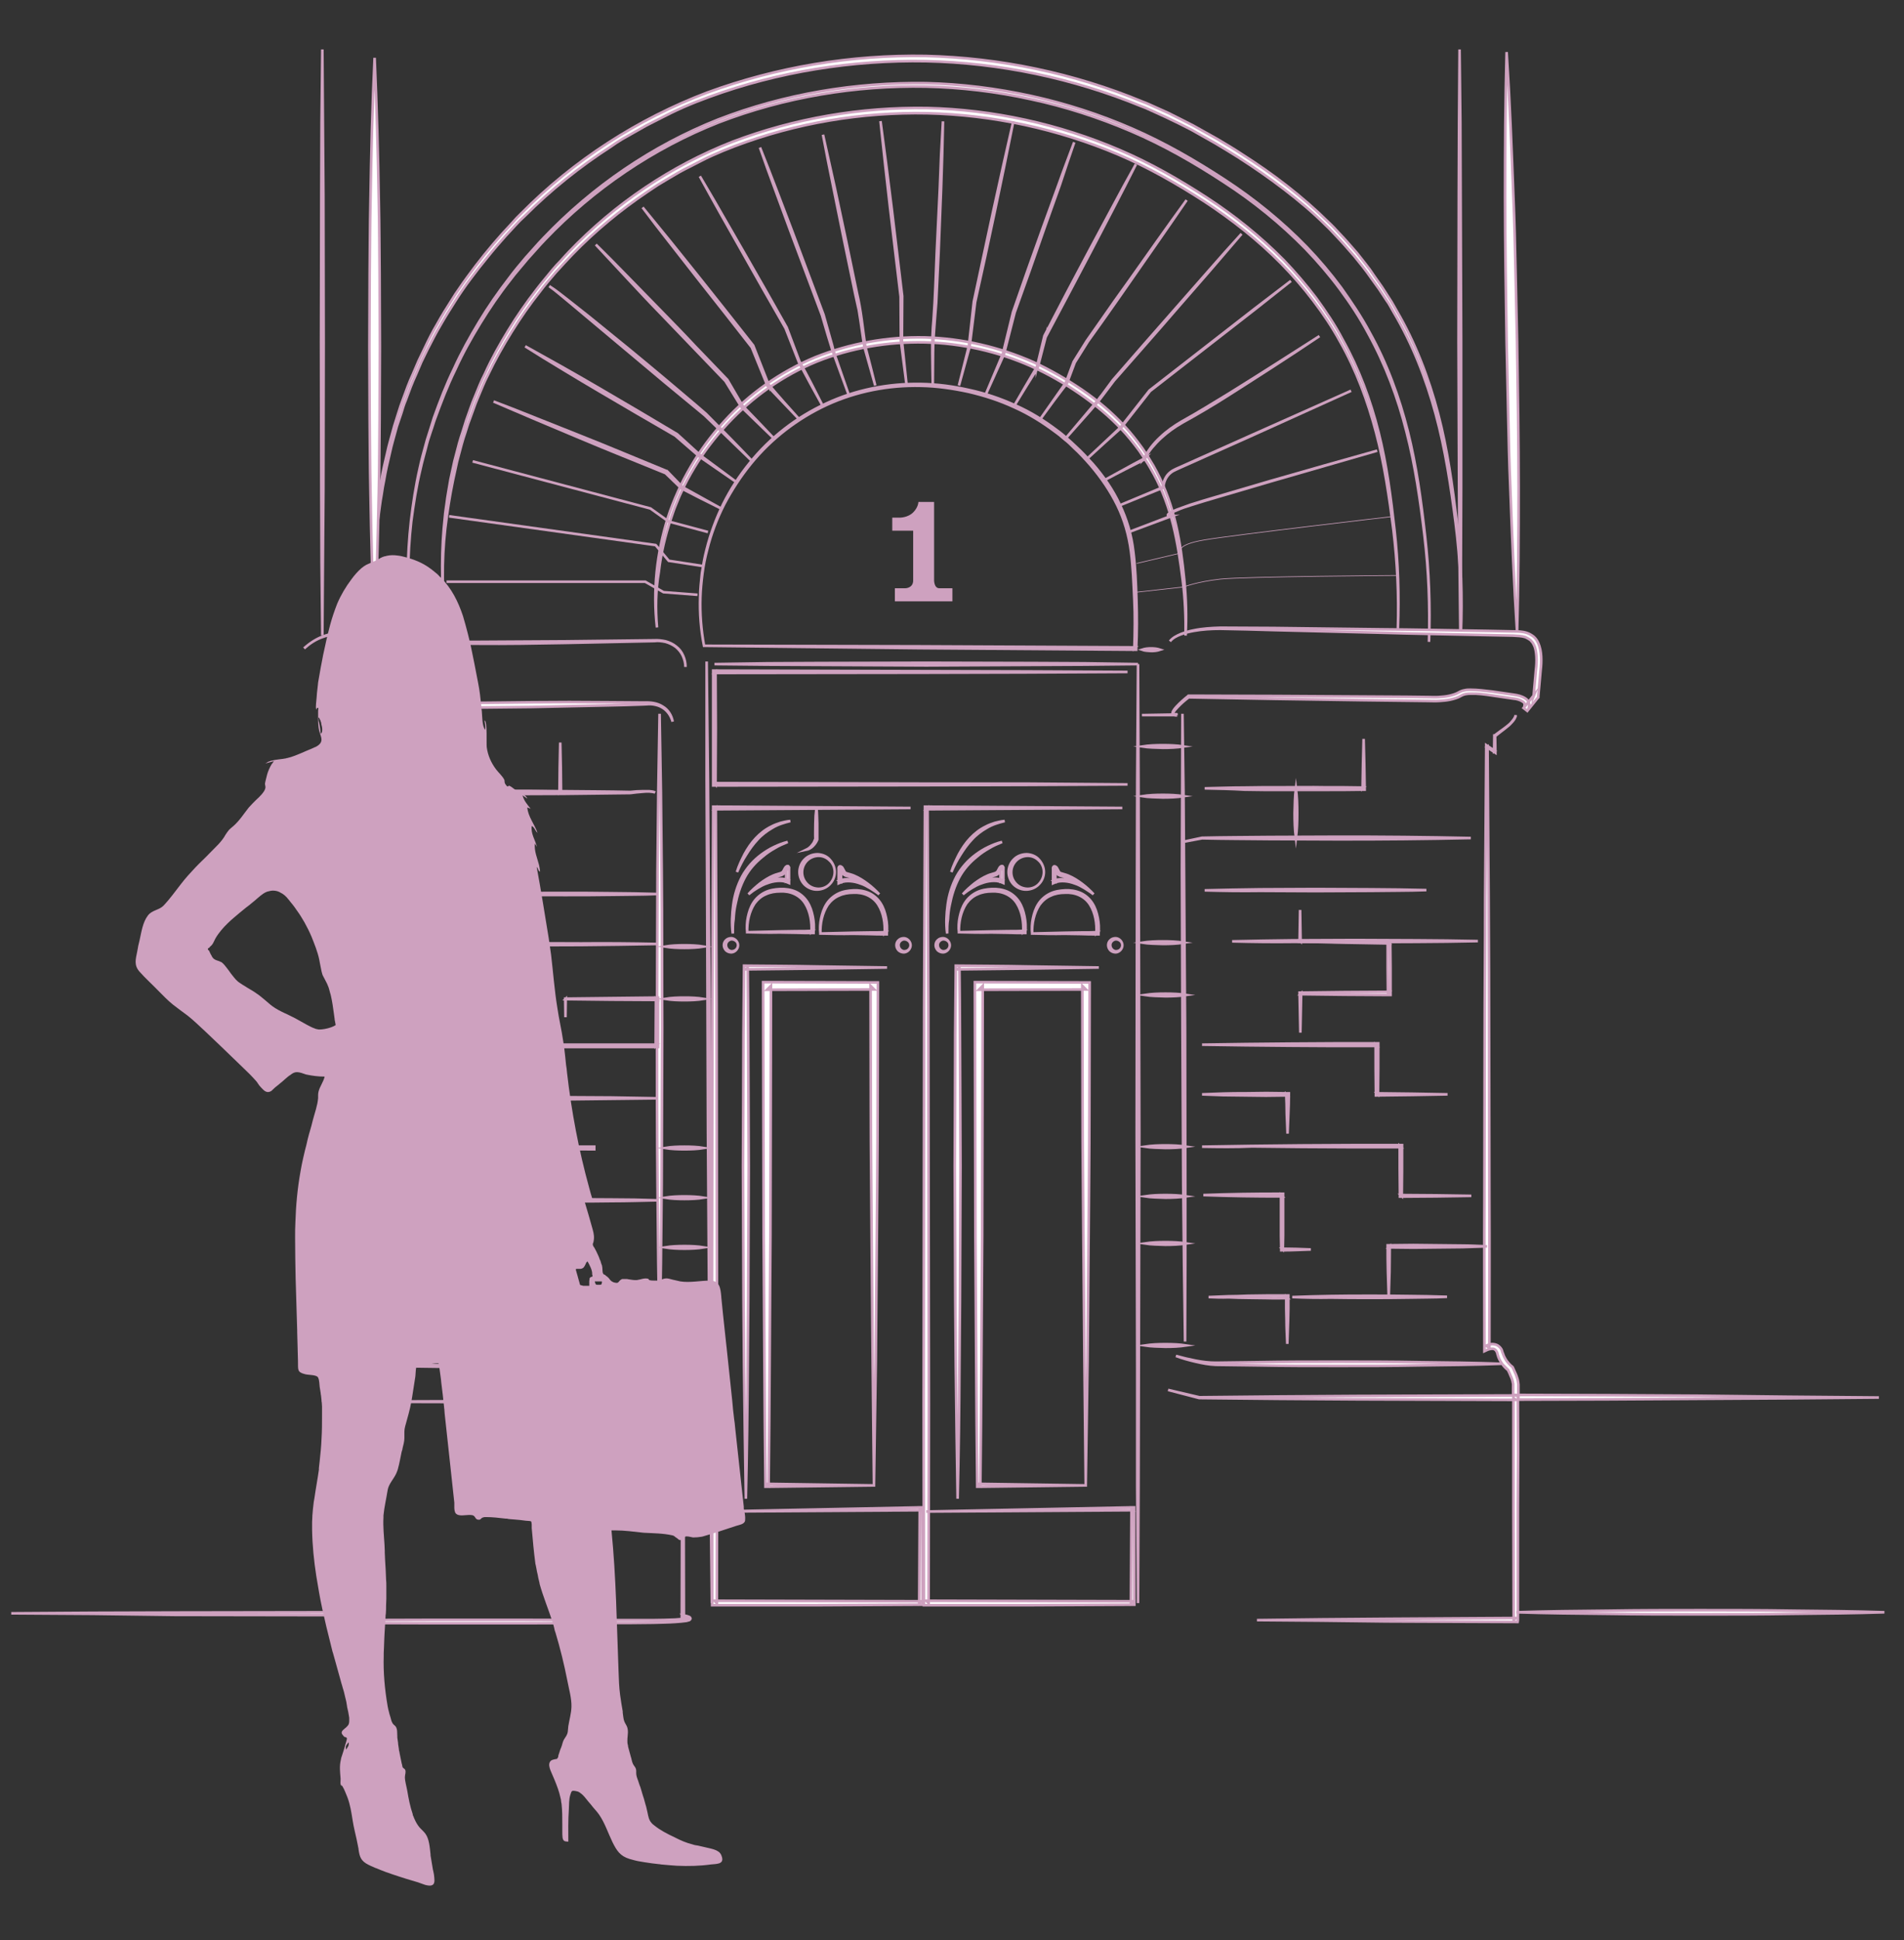 <?xml version="1.0" encoding="UTF-8"?> <!-- Generator: Adobe Illustrator 23.0.6, SVG Export Plug-In . SVG Version: 6.00 Build 0) --> <svg xmlns="http://www.w3.org/2000/svg" xmlns:xlink="http://www.w3.org/1999/xlink" id="Lager_1" x="0px" y="0px" viewBox="0 0 728.3 741.7" style="enable-background:new 0 0 728.3 741.7;" xml:space="preserve"><rect x="0" y="0" width="728.3" height="741.7" fill="#333333" stroke="none"/> <style type="text/css"> .st0{fill:#FFFFFF;stroke:#CEA1BF;stroke-miterlimit:10;} .st1{fill:#CEA1BF;} .st2{fill:none;stroke:#CEA1BF;stroke-miterlimit:10;} .st3{fill:none;stroke:#CEA1BF;stroke-width:0.25;stroke-miterlimit:10;} </style> <g> <path class="st0" d="M129.3,535.9l75.6-0.3l37.6-0.1h9.4h4.7c0.8,0,1.5-0.1,2.2-0.3s1.3-0.5,1.5-1.1c0.1-0.3,0.2-0.6,0.4-1.1 c0-0.1,0.2-0.3,0.2-0.4l0.2-0.2c0.1-0.1,0.2-0.3,0.3-0.4c0.4-0.6,0.6-1.3,0.8-2c0.3-1.4,0.2-3-0.4-4.3c-0.5-1.3-1.7-2.4-3.1-2.7 s-2.9,0-4.3,0.5h-0.1h-0.1h-14.8l-14.8-0.2l-29.5-0.4l-29.5-0.4l-29.5-0.4l0.1-0.1L129.3,535.9z M129.3,535.9l6.9-14v-0.1h0.1 l29.5,0.1l29.5,0.2l29.5,0.2l14.7,0.1h14.7H254c1.5-0.7,3.2-1,4.9-0.6c1.7,0.4,3.1,1.7,3.7,3.3c0.7,1.6,0.7,3.3,0.4,4.9 c-0.2,0.8-0.5,1.6-0.9,2.3c-0.1,0.2-0.2,0.4-0.4,0.5l-0.2,0.3c-0.1,0.1-0.1,0.1-0.1,0.1c-0.1,0.2-0.2,0.7-0.4,1.1 c-0.2,0.4-0.5,0.8-0.9,1.1s-0.8,0.4-1.2,0.5c-0.8,0.2-1.6,0.3-2.5,0.3h-4.7h-9.4l-37.8-0.1L129.3,535.9z"></path> </g> <g> <path class="st0" d="M252.3,272.9c0.2,10,0.3,20,0.5,30l0.3,30c0.2,20,0.1,40,0.2,60c-0.1,20-0.1,40-0.2,60l-0.3,30 c-0.2,10-0.3,20-0.5,30c-0.2-10-0.3-20-0.5-30l-0.3-30c-0.2-20-0.2-40-0.2-60c0.1-20,0.1-40,0.2-60l0.3-30 C252,292.9,252.1,282.9,252.3,272.9z"></path> </g> <g> <path class="st0" d="M257.3,275.9c-0.6-2.3-2.1-4.4-4.1-5.5c-1-0.6-2.1-0.9-3.3-1.1c-0.6-0.1-1.2-0.1-1.7-0.1 c-0.6,0-1.2,0.1-1.8,0.1c-4.8,0.2-9.5,0.3-14.3,0.4c-9.5,0.2-19.1,0.4-28.6,0.6c-9.5,0.1-19.1,0.2-28.6,0.3c-9.5,0-19.1,0-28.6,0 H146l-0.2-0.2c-1.3-1.5-2.9-2.9-4.7-3.6c-1.8-0.8-3.9-0.9-5.9-0.5c-2,0.3-4,1-6,1.6c-2,0.7-3.9,1.4-5.9,2.1 c1.9-0.8,3.8-1.7,5.8-2.5c2-0.7,3.9-1.5,6-1.9c2.1-0.5,4.4-0.5,6.4,0.3c2.1,0.8,3.9,2.1,5.3,3.7l-0.5-0.2 c9.5-0.3,19.1-0.4,28.6-0.6c9.5-0.1,19.1-0.2,28.6-0.3c9.5-0.1,19.1-0.1,28.6,0c4.8,0,9.5,0.1,14.3,0.1c2.4-0.1,5,0.2,7,1.5 C255.5,271.3,256.9,273.5,257.3,275.9z"></path> </g> <g> <path class="st0" d="M116.3,247.9c2.1-1.9,4.5-3.5,7.1-4.5c1.3-0.5,2.7-0.9,4.1-1c1.4-0.1,2.8-0.1,4.3,0.1c2.8,0.3,5.6,0.7,8.4,1 c2.8,0.4,5.6,0.6,8.4,0.9c5.6,0.7,11.2,0.8,16.9,0.9c5.6,0.1,11.3,0.1,16.9,0.1l33.9-0.2l33.9-0.4l0,0c1.5-0.1,3,0.1,4.4,0.4 c1.4,0.4,2.8,1,4,2c1.2,0.9,2.1,2.1,2.7,3.5c0.6,1.3,0.9,2.8,0.9,4.3c0-1.5-0.4-2.9-1-4.3c-0.6-1.3-1.6-2.5-2.7-3.4 c-1.2-0.9-2.5-1.5-3.9-1.9c-1.4-0.3-2.9-0.5-4.3-0.3l0,0l0,0l-33.9,0.7c-11.3,0.2-22.6,0.4-33.9,0.3c-5.7,0-11.3-0.1-17-0.2 c-5.6-0.2-11.3-0.3-16.9-1.1c-2.8-0.3-5.6-0.6-8.4-1c-2.8-0.4-5.6-0.8-8.4-1.1c-1.4-0.1-2.8-0.3-4.2-0.1c-1.4,0.1-2.8,0.4-4.1,0.9 C120.8,244.4,118.4,246,116.3,247.9z"></path> </g> <g> <path class="st0" d="M251.3,239.9c-1.6-14.1-0.1-28.5,4.2-42.1c1.1-3.4,2.4-6.7,3.9-10c1.4-3.3,3.1-6.4,4.9-9.5 c3.6-6.2,7.9-11.9,12.7-17.2c9.6-10.6,21.6-19,34.8-24.5c13.3-5.3,27.6-7.9,42-7.6c14.3,0.4,28.5,3.7,41.6,9.5 c6.5,3,12.7,6.6,18.6,10.6c2.9,2,5.8,4.2,8.5,6.5s5.3,4.8,7.7,7.4c2.4,2.6,4.6,5.4,6.7,8.3c1,1.5,2,2.9,2.9,4.5 c0.5,0.8,0.9,1.5,1.4,2.3l1.3,2.4c3.3,6.3,5.7,13.1,7.3,20.1c1.6,6.9,2.5,14,3.2,21.1s0.9,14.2,0.5,21.3c0.1-7.1-0.2-14.2-1.1-21.2 s-1.9-14.1-3.6-20.9c-1.7-6.8-4.1-13.5-7.5-19.7l-1.3-2.3c-0.4-0.8-0.9-1.5-1.4-2.3c-0.9-1.5-1.9-2.9-2.9-4.4 c-2.1-2.8-4.3-5.6-6.7-8.1c-4.8-5.1-10.3-9.6-16.1-13.6c-5.8-4-11.9-7.5-18.3-10.4c-12.8-5.7-26.8-8.9-40.9-9.2 c-14-0.3-28.2,2.1-41.2,7.3c-13,5.3-24.7,13.6-34.3,23.9c-4.8,5.2-9.1,10.8-12.7,16.8c-1.8,3-3.5,6.1-4.9,9.3 c-0.8,1.6-1.4,3.2-2.1,4.9c-0.7,1.6-1.2,3.3-1.8,5c-2.3,6.7-3.9,13.6-4.7,20.6C250.8,225.7,250.7,232.8,251.3,239.9z"></path> </g> <g> <polygon class="st0" points="452.3,272.9 452.7,302.9 452.9,332.9 453.3,392.9 453.4,452.9 453.4,482.9 453.3,512.9 452.9,482.9 452.6,452.9 452.3,392.9 452.1,332.9 452.2,302.9 "></polygon> </g> <g> <path class="st0" d="M261.3,532.9l0.2,42.5l0.1,42.5l-0.3-0.3c0.7,0.1,1.4,0.2,2.1,0.5c0.2,0.1,0.4,0.1,0.6,0.4 c0.1,0.1,0.1,0.2,0.1,0.4c-0.1,0.2-0.1,0.2-0.2,0.3s-0.2,0.1-0.3,0.2c-0.4,0.1-0.7,0.2-1.1,0.3c-1.4,0.2-2.8,0.3-4.2,0.4 c-2.8,0.2-5.6,0.2-8.4,0.3c-5.6,0.1-11.2,0.1-16.8,0.1l-33.6,0.1h-33.6l-33.6-0.1h-0.2l-0.1-0.1l-3-3l0.3,0.1l-62.5-0.1L35.5,617 l-31.2-0.2l31.2-0.2l31.2-0.1l62.5-0.1h0.2l0.1,0.1l3,3l-0.3-0.1l33.6-0.1h33.6l33.6,0.1c5.6,0,11.2,0,16.8,0 c2.8,0,5.6-0.1,8.4-0.2c1.4-0.1,2.8-0.2,4.1-0.4c0.3,0,0.7-0.1,1-0.2c0,0,0.2-0.1,0.1-0.1c0,0,0,0,0,0.1s0,0.1,0,0.2 c0,0-0.2-0.1-0.3-0.1c-0.6-0.2-1.3-0.3-2-0.5h-0.3v-0.3l0.1-42.5L261.3,532.9z"></path> </g> <g> <path class="st0" d="M269.3,246.9c-1.2-6.1-1.7-12.3-1.5-18.5c0-3.1,0.4-6.2,0.7-9.3c0.5-3.1,1-6.1,1.8-9.1 c1.5-6,3.7-11.9,6.4-17.4c2.8-5.6,6.2-10.8,10.1-15.6c7.8-9.7,17.9-17.5,29.2-22.7c11.3-5.3,23.8-7.7,36.2-7.5 c6.2,0.1,12.4,0.9,18.5,2.3c6.1,1.3,12,3.3,17.7,5.9c5.7,2.5,11,5.8,16,9.6c1.3,0.9,2.4,1.9,3.6,2.9s2.3,2.1,3.5,3.2 c2.3,2.1,4.4,4.4,6.5,6.7c4.1,4.7,7.7,9.9,10.3,15.5c2.7,5.6,4.5,11.7,5.2,17.9c0.8,6.2,1,12.4,1.2,18.6c0.2,6.2,0.2,12.4-0.1,18.6 v0.4h-0.4l-82.6-0.6L269.3,246.9z M269.3,246.9l82.6,0.2l82.4,0.4l-0.4,0.4c0.2-6.2,0.3-12.4,0-18.6c-0.3-6.2-0.5-12.4-1.3-18.5 s-2.5-12.1-5.2-17.6s-6.2-10.6-10.2-15.3c-2-2.3-4.1-4.6-6.4-6.7c-1.1-1.1-2.2-2.2-3.4-3.1c-1.2-1-2.3-2-3.6-2.9 c-4.9-3.7-10.2-7-15.8-9.5c-5.6-2.6-11.5-4.5-17.5-5.9c-6-1.3-12.2-2.2-18.3-2.3c-12.3-0.3-24.7,2.1-36,7.3 c-11.2,5.2-21.2,12.9-29,22.5c-3.9,4.8-7.3,10-10.2,15.5c-2.8,5.5-5,11.3-6.5,17.3c-0.8,3-1.4,6-1.8,9.1s-0.7,6.1-0.8,9.2 C267.7,234.6,268.2,240.8,269.3,246.9z"></path> </g> <path class="st1" d="M342.3,229.9v-5h4c0,0,3,0,3-3s0-19,0-19h-8v-5h3c0,0,3,0,5-2s2-4,2-4h6v30c0,0,0,3,2,3s5,0,5,0v5H342.3z"></path> <g> <path class="st0" d="M285.8,356.4c-0.2-1.9-0.1-3.9,0.3-5.8s1-3.8,2.1-5.5s2.6-3,4.4-3.9s3.8-1.2,5.8-1.3c2-0.1,4,0.2,5.9,1 c1.8,0.8,3.4,2.2,4.5,3.9c1.1,1.7,1.7,3.6,2.1,5.6s0.5,3.9,0.3,5.9v0.4h-0.4c-2.1,0-4.2,0-6.3-0.1l-6.3-0.1 C294,356.6,289.9,356.5,285.8,356.4z M285.8,356.4l12.6-0.3l6.2-0.1c2.1,0,4.1,0,6.2-0.1l-0.4,0.4c0.2-3.7-0.4-7.7-2.4-10.9 c-1-1.6-2.4-2.8-4.1-3.6c-1.7-0.8-3.6-1.1-5.5-1c-1.9,0-3.8,0.3-5.5,1.1c-1.7,0.7-3.2,2-4.3,3.5 C286.5,348.6,285.7,352.5,285.8,356.4z"></path> </g> <g> <path class="st0" d="M313.8,356.9c-0.2-1.9-0.1-3.9,0.3-5.8s1-3.8,2.1-5.5s2.6-3,4.4-3.9s3.8-1.2,5.8-1.3c2-0.1,4,0.2,5.9,1 c1.8,0.8,3.4,2.2,4.5,3.9c1.1,1.7,1.7,3.6,2.1,5.6s0.5,3.9,0.3,5.9v0.4h-0.4c-2.1,0-4.2,0-6.3-0.1l-6.3-0.1 C322,357.1,317.9,357,313.8,356.9z M313.8,356.9l12.6-0.3l6.2-0.1c2.1,0,4.1,0,6.2-0.1l-0.4,0.4c0.2-3.7-0.4-7.7-2.4-10.9 c-1-1.6-2.4-2.8-4.1-3.6c-1.7-0.8-3.6-1.1-5.5-1c-1.9,0-3.8,0.3-5.5,1.1c-1.7,0.7-3.2,2-4.3,3.5C314.5,349.1,313.7,353,313.8,356.9 z"></path> </g> <g> <path class="st0" d="M366.8,356.4c-0.2-1.9-0.1-3.9,0.3-5.8s1-3.8,2.1-5.5s2.6-3,4.4-3.9s3.8-1.2,5.8-1.3c2-0.1,4,0.2,5.9,1 c1.8,0.8,3.4,2.2,4.5,3.9c1.1,1.7,1.7,3.6,2.1,5.6s0.5,3.9,0.3,5.9v0.4h-0.4c-2.1,0-4.2,0-6.3-0.1l-6.3-0.1 C375,356.6,370.9,356.5,366.8,356.4z M366.8,356.4l12.6-0.3l6.2-0.1c2.1,0,4.1,0,6.2-0.1l-0.4,0.4c0.2-3.7-0.4-7.7-2.4-10.9 c-1-1.6-2.4-2.8-4.1-3.6c-1.7-0.8-3.6-1.1-5.5-1c-1.9,0-3.8,0.3-5.5,1.1c-1.7,0.7-3.2,2-4.3,3.5 C367.5,348.6,366.7,352.5,366.8,356.4z"></path> </g> <g> <path class="st0" d="M394.8,356.9c-0.2-1.9-0.1-3.9,0.3-5.8s1-3.8,2.1-5.5s2.6-3,4.4-3.9s3.8-1.2,5.8-1.3c2-0.1,4,0.2,5.9,1 c1.8,0.8,3.4,2.2,4.5,3.9c1.1,1.7,1.7,3.6,2.1,5.6s0.5,3.9,0.3,5.9v0.4h-0.4c-2.1,0-4.2,0-6.3-0.1l-6.3-0.1 C403,357.1,398.9,357,394.8,356.9z M394.8,356.9l12.6-0.3l6.2-0.1c2.1,0,4.1,0,6.2-0.1l-0.4,0.4c0.2-3.7-0.4-7.7-2.4-10.9 c-1-1.6-2.4-2.8-4.1-3.6c-1.7-0.8-3.6-1.1-5.5-1c-1.9,0-3.8,0.3-5.5,1.1c-1.7,0.7-3.2,2-4.3,3.5C395.5,349.1,394.7,353,394.8,356.9 z"></path> </g> <g> <path class="st0" d="M319.3,333.4c0,1.7-0.7,3.4-1.9,4.6c-1.2,1.3-2.9,2-4.6,2.1c-1.8,0.1-3.6-0.6-4.9-1.8 c-1.3-1.2-2.1-3.1-2.1-4.9s0.8-3.7,2.1-4.9c1.3-1.3,3.1-1.9,4.9-1.9c1.8,0.1,3.5,0.8,4.6,2.1C318.6,330,319.3,331.7,319.3,333.4z M319.3,333.4c0-1.7-0.7-3.4-2-4.5c-1.2-1.2-2.9-1.8-4.5-1.7c-1.6,0.1-3.2,0.8-4.3,2c-1.1,1.2-1.7,2.7-1.7,4.3 c0,1.6,0.6,3.1,1.7,4.3c1.1,1.2,2.6,1.9,4.3,2c1.6,0.1,3.3-0.5,4.5-1.7C318.6,336.8,319.3,335.1,319.3,333.4z"></path> </g> <g> <path class="st0" d="M399.3,333.4c0,1.7-0.7,3.4-1.9,4.6c-1.2,1.3-2.9,2-4.6,2.1c-1.8,0.1-3.6-0.6-4.9-1.8 c-1.3-1.2-2.1-3.1-2.1-4.9s0.8-3.7,2.1-4.9c1.3-1.3,3.1-1.9,4.9-1.9c1.8,0.1,3.5,0.8,4.6,2.1C398.6,330,399.3,331.7,399.3,333.4z M399.3,333.4c0-1.7-0.7-3.4-2-4.5c-1.2-1.2-2.9-1.8-4.5-1.7c-1.6,0.1-3.2,0.8-4.3,2c-1.1,1.2-1.7,2.7-1.7,4.3 c0,1.6,0.6,3.1,1.7,4.3c1.1,1.2,2.6,1.9,4.3,2c1.6,0.1,3.3-0.5,4.5-1.7C398.6,336.8,399.3,335.1,399.3,333.4z"></path> </g> <g> <path class="st0" d="M286.3,341.9c1.3-1.5,2.8-2.8,4.4-4.1c1.6-1.2,3.3-2.3,5.2-3.1c0.9-0.4,2-0.6,2.8-0.9c0.4-0.2,0.7-0.4,0.9-0.7 c0.2-0.3,0.4-0.8,0.7-1.3c0.1-0.1,0.2-0.2,0.3-0.4c0.1-0.1,0.1-0.1,0.3-0.2c0,0,0.2-0.1,0.4-0.1c0.2,0,0.4,0.2,0.4,0.3 c0.2,0.4,0.1,0.5,0.1,0.6v0.4v1.5v3v0.7l-0.7-0.3c-1.1-0.5-2.5-0.6-3.8-0.5s-2.6,0.4-3.9,0.9c-1.3,0.4-2.5,1.1-3.7,1.8l-1.7,1.1 C287.4,341.1,286.8,341.5,286.3,341.9z M286.3,341.9c0.6-0.5,1.1-1,1.5-1.4l1.6-1.3c1.1-0.8,2.3-1.5,3.6-2.1c1.3-0.6,2.7-1,4.1-1.1 s2.9-0.1,4.3,0.5l-0.7,0.4v-3v-1.5V332c0-0.1,0-0.3,0-0.1c0,0,0.1,0.2,0.3,0.2c0.1,0,0.2,0,0.2,0l0,0c-0.1,0.1-0.1,0.1-0.2,0.2 c-0.2,0.4-0.4,0.8-0.8,1.3c-0.2,0.2-0.4,0.5-0.6,0.6c-0.3,0.2-0.5,0.3-0.8,0.4c-1,0.3-1.9,0.5-2.8,0.8c-1.8,0.7-3.5,1.6-5.2,2.7 C289.3,339.4,287.8,340.6,286.3,341.9z"></path> </g> <g> <path class="st0" d="M280.3,356.9c-0.5-3.7-0.3-7.4,0.2-11.1s1.6-7.3,3.4-10.7c1.8-3.3,4.4-6.2,7.4-8.4c1.5-1.1,3.1-2.1,4.8-2.9 c1.7-0.8,3.4-1.5,5.2-1.9c-1.7,0.7-3.4,1.4-5,2.4c-1.6,0.9-3.1,1.9-4.5,3.1c-2.9,2.3-5.3,5-7,8.2s-2.8,6.7-3.5,10.3 c-0.4,1.8-0.6,3.6-0.7,5.5C280.3,353.2,280.3,355,280.3,356.9z"></path> </g> <g> <path class="st0" d="M281.9,333.4c0.7-2.4,1.8-4.6,2.9-6.8c1.2-2.2,2.6-4.3,4.3-6.1c1.7-1.8,3.7-3.4,6-4.5c1.1-0.6,2.3-1,3.5-1.4 c1.2-0.3,2.4-0.6,3.7-0.7c-2.4,0.6-4.8,1.3-6.9,2.6c-2.1,1.2-4.1,2.7-5.7,4.5c-1.7,1.8-3.1,3.8-4.4,5.9 C284,328.9,282.9,331.1,281.9,333.4z"></path> </g> <g> <path class="st0" d="M368.3,341.9c1.3-1.5,2.8-2.8,4.4-4.1c1.6-1.2,3.3-2.3,5.2-3.1c0.9-0.4,2-0.6,2.8-0.9c0.4-0.2,0.7-0.4,0.9-0.7 c0.2-0.3,0.4-0.8,0.7-1.3c0.1-0.1,0.2-0.2,0.3-0.4c0.1-0.1,0.1-0.1,0.3-0.2c0,0,0.2-0.1,0.4-0.1c0.2,0,0.4,0.2,0.4,0.3 c0.2,0.4,0.1,0.5,0.1,0.6v0.4v1.5v3v0.7l-0.7-0.3c-1.1-0.5-2.5-0.6-3.8-0.5s-2.6,0.4-3.9,0.9c-1.3,0.4-2.5,1.1-3.7,1.8l-1.7,1.1 C369.4,341.1,368.8,341.5,368.3,341.9z M368.3,341.9c0.6-0.5,1.1-1,1.5-1.4l1.6-1.3c1.1-0.8,2.3-1.5,3.6-2.1c1.3-0.6,2.7-1,4.1-1.1 s2.9-0.1,4.3,0.5l-0.7,0.4v-3v-1.5V332c0-0.1,0-0.3,0-0.1c0,0,0.1,0.2,0.3,0.2c0.1,0,0.2,0,0.2,0l0,0c-0.1,0.1-0.1,0.1-0.2,0.2 c-0.2,0.4-0.4,0.8-0.8,1.3c-0.2,0.2-0.4,0.5-0.6,0.6c-0.3,0.2-0.5,0.3-0.8,0.4c-1,0.3-1.9,0.5-2.8,0.8c-1.8,0.7-3.5,1.6-5.2,2.7 C371.3,339.4,369.8,340.6,368.3,341.9z"></path> </g> <g> <path class="st0" d="M362.3,356.9c-0.5-3.7-0.3-7.4,0.2-11.1s1.6-7.3,3.4-10.7c1.8-3.3,4.4-6.2,7.4-8.4c1.5-1.1,3.1-2.1,4.8-2.9 c1.7-0.8,3.4-1.5,5.2-1.9c-1.7,0.7-3.4,1.4-5,2.4c-1.6,0.9-3.1,1.9-4.5,3.1c-2.9,2.3-5.3,5-7,8.2s-2.8,6.7-3.5,10.3 c-0.4,1.8-0.6,3.6-0.7,5.5C362.3,353.2,362.3,355,362.3,356.9z"></path> </g> <g> <path class="st0" d="M363.9,333.4c0.7-2.4,1.8-4.6,2.9-6.8c1.2-2.2,2.6-4.3,4.3-6.1c1.7-1.8,3.7-3.4,6-4.5c1.1-0.6,2.3-1,3.5-1.4 c1.2-0.3,2.4-0.6,3.7-0.7c-2.4,0.6-4.8,1.3-6.9,2.6c-2.1,1.2-4.1,2.7-5.7,4.5c-1.7,1.8-3.1,3.8-4.4,5.9 C366,328.9,364.9,331.1,363.9,333.4z"></path> </g> <g> <path class="st0" d="M312.3,308.9c0.1,1,0.2,2,0.2,3s0.1,2,0.1,3c0,2,0,4,0,6v0.1l0,0c-0.4,1-1,1.8-1.7,2.5s-1.6,1.2-2.6,1.4 c0.4-0.2,0.9-0.4,1.2-0.7c0.4-0.3,0.7-0.6,1-1s0.6-0.7,0.8-1.1c0.2-0.4,0.4-0.8,0.6-1.3v0.1c-0.1-2,0-4,0-6c0-1,0.1-2,0.1-3 C312.1,310.9,312.2,309.9,312.3,308.9z"></path> </g> <g> <polygon class="st0" points="348.3,308.9 273.3,309.4 273.8,308.9 274.1,384.9 274.2,460.9 274.3,536.9 274.2,612.9 273.3,612 312.8,612.1 352.3,612.2 351.6,612.9 351.8,576.9 352.3,577.4 273.3,577.9 352.3,576.3 352.8,576.3 352.8,576.9 352.9,612.9 352.9,613.5 352.3,613.5 312.8,613.7 273.3,613.7 272.4,613.7 272.4,612.9 272.3,536.9 272.4,460.9 272.5,384.9 272.8,308.9 272.8,308.4 273.3,308.4 "></polygon> </g> <g> <path class="st0" d="M339.3,369.9l-27,0.4c-9,0.1-18,0.2-27,0.3l0.7-0.7c0.2,16.9,0.2,33.8,0.3,50.7l0.1,25.4l-0.1,25.4l-0.1,25.4 l-0.2,25.4c-0.1,16.9-0.3,33.8-0.7,50.8c-0.3-16.9-0.5-33.8-0.7-50.8l-0.2-25.4l-0.1-25.4l-0.1-25.4l0.1-25.4 c0-16.9,0.1-33.8,0.3-50.7v-0.7h0.7c9,0.1,18,0.1,27,0.3L339.3,369.9z"></path> </g> <g> <path class="st0" d="M334.3,567.9l-41,0.5h-0.5v-0.5c-0.2-15.9-0.3-31.8-0.4-47.7l-0.3-47.7l-0.2-95.5v-1.5h1.5l41,0.1h1.4v1.4 l-0.1,48c0,16-0.2,32-0.3,47.9l-0.4,47.7L334.3,567.9z M334.3,567.9l-0.5-48.1l-0.4-47.8c-0.1-15.9-0.3-31.8-0.3-47.6l-0.1-47.5 l1.4,1.4l-41,0.1l1.5-1.5l-0.2,95.5l-0.3,47.7c-0.1,15.9-0.2,31.8-0.4,47.7l-0.5-0.5L334.3,567.9z"></path> </g> <g> <polygon class="st0" points="429.3,308.9 354.3,309.4 354.8,308.9 355.1,384.9 355.2,460.9 355.3,536.9 355.2,612.9 354.3,612 393.8,612.1 433.3,612.2 432.6,612.9 432.8,576.9 433.3,577.4 354.3,577.9 433.3,576.3 433.8,576.3 433.8,576.9 433.9,612.9 433.9,613.5 433.3,613.5 393.8,613.7 354.3,613.7 353.4,613.7 353.4,612.9 353.3,536.9 353.4,460.9 353.5,384.9 353.8,308.9 353.8,308.4 354.3,308.4 "></polygon> </g> <g> <path class="st0" d="M420.3,369.9l-27,0.4c-9,0.1-18,0.2-27,0.3l0.7-0.7c0.2,16.9,0.2,33.8,0.3,50.7l0.1,25.4l-0.1,25.4l-0.1,25.4 l-0.2,25.4c-0.1,16.9-0.3,33.8-0.7,50.8c-0.3-16.9-0.5-33.8-0.7-50.8l-0.2-25.4l-0.1-25.4l-0.1-25.4l0.1-25.4 c0-16.9,0.1-33.8,0.3-50.7v-0.7h0.7c9,0.1,18,0.1,27,0.3L420.3,369.9z"></path> </g> <g> <path class="st0" d="M415.3,567.9l-41,0.5h-0.5v-0.5c-0.2-15.9-0.3-31.8-0.4-47.7l-0.3-47.7l-0.2-95.5v-1.5h1.5l41,0.1h1.4v1.4 l-0.1,48c0,16-0.2,32-0.3,47.9l-0.4,47.7L415.3,567.9z M415.3,567.9l-0.5-48.1l-0.4-47.8c-0.1-15.9-0.3-31.8-0.3-47.6l-0.1-47.5 l1.4,1.4l-41,0.1l1.5-1.5l-0.2,95.5l-0.3,47.7c-0.1,15.9-0.2,31.8-0.4,47.7l-0.5-0.5L415.3,567.9z"></path> </g> <g> <path class="st0" d="M282.3,361.4c0,1.3-1.1,2.6-2.5,2.7c-0.7,0-1.4-0.2-2-0.7c-0.5-0.5-0.9-1.2-0.9-2s0.3-1.5,0.9-2 c0.5-0.5,1.3-0.7,2-0.7C281.2,358.8,282.3,360.1,282.3,361.4z M282.3,361.4c0-0.7-0.3-1.3-0.8-1.7c-0.5-0.4-1.1-0.6-1.7-0.6 c-1.2,0.1-2.2,1.2-2.1,2.3c0,1.1,0.9,2.2,2.1,2.3c0.6,0,1.3-0.2,1.7-0.6C282,362.7,282.3,362,282.3,361.4z"></path> </g> <g> <path class="st0" d="M348.3,361.4c0,1.3-1.1,2.6-2.5,2.7c-0.7,0-1.4-0.2-2-0.7c-0.5-0.5-0.9-1.2-0.9-2s0.3-1.5,0.9-2 c0.5-0.5,1.3-0.7,2-0.7C347.2,358.8,348.3,360.1,348.3,361.4z M348.3,361.4c0-0.7-0.3-1.3-0.8-1.7c-0.5-0.4-1.1-0.6-1.7-0.6 c-1.2,0.1-2.2,1.2-2.1,2.3c0,1.1,0.9,2.2,2.1,2.3c0.6,0,1.3-0.2,1.7-0.6C348,362.7,348.3,362,348.3,361.4z"></path> </g> <g> <path class="st0" d="M363.3,361.4c0,1.3-1.1,2.6-2.5,2.7c-0.7,0-1.4-0.2-2-0.7c-0.5-0.5-0.9-1.2-0.9-2s0.3-1.5,0.9-2 c0.5-0.5,1.3-0.7,2-0.7C362.2,358.8,363.3,360.1,363.3,361.4z M363.3,361.4c0-0.7-0.3-1.3-0.8-1.7c-0.5-0.4-1.1-0.6-1.7-0.6 c-1.2,0.1-2.2,1.2-2.1,2.3c0,1.1,0.9,2.2,2.1,2.3c0.6,0,1.3-0.2,1.7-0.6C363,362.7,363.3,362,363.3,361.4z"></path> </g> <g> <path class="st0" d="M429.3,361.4c0,1.3-1.1,2.6-2.5,2.7c-0.7,0-1.4-0.2-2-0.7c-0.5-0.5-0.9-1.2-0.9-2s0.3-1.5,0.9-2 c0.5-0.5,1.3-0.7,2-0.7C428.2,358.8,429.3,360.1,429.3,361.4z M429.3,361.4c0-0.7-0.3-1.3-0.8-1.7c-0.5-0.4-1.1-0.6-1.7-0.6 c-1.2,0.1-2.2,1.2-2.1,2.3c0,1.1,0.9,2.2,2.1,2.3c0.6,0,1.3-0.2,1.7-0.6C429,362.7,429.3,362,429.3,361.4z"></path> </g> <g> <path class="st0" d="M418.3,341.9c-1.5-1.3-3.1-2.5-4.7-3.6s-3.3-2.1-5.2-2.7c-0.9-0.4-1.8-0.5-2.8-0.8c-0.3-0.1-0.5-0.2-0.8-0.4 c-0.2-0.2-0.5-0.4-0.6-0.6c-0.3-0.5-0.5-0.9-0.8-1.3c-0.1-0.1-0.1-0.2-0.2-0.2c0,0-0.1-0.1,0,0c0,0,0.1,0.1,0.2,0 c0.2,0,0.3-0.1,0.3-0.2c0.1-0.2,0,0,0,0.1v0.4v1.5v3l-0.7-0.4c1.5-0.6,2.9-0.6,4.3-0.5s2.8,0.6,4.1,1.1c1.3,0.5,2.5,1.3,3.6,2.1 l1.6,1.3C417.2,340.9,417.7,341.4,418.3,341.9z M418.3,341.9c-0.5-0.4-1.1-0.8-1.7-1.2l-1.7-1.1c-1.2-0.7-2.4-1.4-3.7-1.8 c-1.3-0.5-2.6-0.8-3.9-0.9s-2.7,0-3.8,0.5l-0.7,0.3V337v-3v-1.5v-0.4c0-0.1-0.1-0.2,0.1-0.6c0.1-0.1,0.2-0.3,0.4-0.3 c0.2,0,0.3,0.1,0.4,0.1c0.2,0.1,0.2,0.2,0.3,0.2c0.1,0.1,0.2,0.2,0.3,0.4c0.3,0.5,0.5,0.9,0.7,1.3s0.5,0.6,0.9,0.7 c0.9,0.3,1.9,0.5,2.8,0.9c1.9,0.8,3.6,1.9,5.2,3.1C415.5,339.1,416.9,340.4,418.3,341.9z"></path> </g> <g> <path class="st0" d="M336.3,341.9c-1.5-1.3-3.1-2.5-4.7-3.6s-3.3-2.1-5.2-2.7c-0.9-0.4-1.8-0.5-2.8-0.8c-0.3-0.1-0.5-0.2-0.8-0.4 c-0.2-0.2-0.5-0.4-0.6-0.6c-0.3-0.5-0.5-0.9-0.8-1.3c-0.1-0.1-0.1-0.2-0.2-0.2c0,0-0.1-0.1,0,0c0,0,0.1,0.1,0.2,0 c0.2,0,0.3-0.1,0.3-0.2c0.1-0.2,0,0,0,0.1v0.4v1.5v3l-0.7-0.4c1.5-0.6,2.9-0.6,4.3-0.5s2.8,0.6,4.1,1.1c1.3,0.5,2.5,1.3,3.6,2.1 l1.6,1.3C335.2,340.9,335.7,341.4,336.3,341.9z M336.3,341.9c-0.5-0.4-1.1-0.8-1.7-1.2l-1.7-1.1c-1.2-0.7-2.4-1.4-3.7-1.8 c-1.3-0.5-2.6-0.8-3.9-0.9s-2.7,0-3.8,0.5l-0.7,0.3V337v-3v-1.5v-0.4c0-0.1-0.1-0.2,0.1-0.6c0.1-0.1,0.2-0.3,0.4-0.3 c0.2,0,0.3,0.1,0.4,0.1c0.2,0.1,0.2,0.2,0.3,0.2c0.1,0.1,0.2,0.2,0.3,0.4c0.3,0.5,0.5,0.9,0.7,1.3s0.5,0.6,0.9,0.7 c0.9,0.3,1.9,0.5,2.8,0.9c1.9,0.8,3.6,1.9,5.2,3.1C333.5,339.1,334.9,340.4,336.3,341.9z"></path> </g> <g> <path class="st0" d="M157,239.7c-1.4-13.4-1.3-27,0.2-40.5c0.8-6.7,1.8-13.4,3.3-20c0.7-3.3,1.6-6.6,2.5-9.8c0.4-1.6,1-3.2,1.5-4.9 c0.5-1.6,1-3.2,1.5-4.8c2.3-6.4,4.7-12.7,7.7-18.8c2.8-6.2,6.1-12.1,9.6-17.9c3.5-5.8,7.4-11.4,11.5-16.7c2-2.7,4.2-5.3,6.4-7.9 c1.1-1.3,2.3-2.5,3.4-3.8c1.1-1.2,2.2-2.5,3.4-3.7c18.7-19.6,41.5-35.2,66.7-45.2c25.3-9.8,52.5-14.3,79.5-13.9 c13.5,0.3,27,2,40.3,4.9c13.2,2.9,26.2,7.1,38.6,12.5s24.2,12.2,35.5,19.6s21.9,16,31.3,25.7c4.7,4.9,9.1,10.1,13.1,15.5 c3.9,5.5,7.7,11.1,10.9,17.1c6.6,11.8,11.3,24.7,14.6,37.8c3.3,13.1,5.1,26.6,6.6,40s2,27,1.5,40.5c0.4-13.5-0.1-27-1.7-40.4 c-1.6-13.4-3.5-26.8-6.9-39.9c-3.3-13.1-8.1-25.8-14.6-37.6c-3.2-6-6.9-11.6-10.9-17s-8.4-10.5-13.1-15.4 c-9.4-9.6-20-18.2-31.3-25.5c-11.3-7.4-23-14.1-35.4-19.4s-25.3-9.5-38.5-12.3c-13.2-2.9-26.6-4.5-40.1-4.8 c-26.9-0.5-54,4-79.2,13.7c-25.1,9.9-47.9,25.4-66.5,44.9c-1.2,1.2-2.3,2.5-3.4,3.7c-1.1,1.3-2.3,2.5-3.4,3.8 c-2.1,2.6-4.4,5.1-6.4,7.8c-4.2,5.3-8,10.9-11.5,16.6c-3.5,5.7-6.8,11.6-9.6,17.8c-3,6.1-5.4,12.4-7.7,18.7c-0.6,1.6-1,3.2-1.6,4.8 c-0.5,1.6-1.1,3.2-1.5,4.8c-0.8,3.3-1.8,6.5-2.5,9.8c-1.6,6.6-2.6,13.2-3.5,19.9C155.8,212.7,155.7,226.3,157,239.7z"></path> </g> <g> <path class="st0" d="M144.2,236.5c-1.5-14.1-1.5-28.3,0.1-42.4c0.2-1.8,0.5-3.5,0.7-5.3l0.4-2.6l0.5-2.6c0.3-1.7,0.6-3.5,1-5.2 l1.2-5.2c0.2-0.9,0.4-1.7,0.6-2.6l0.7-2.6l1.4-5.1l1.6-5.1c0.5-1.7,1.1-3.4,1.7-5c1.2-3.3,2.4-6.7,3.9-9.9l2.1-4.9l2.3-4.8 c1.5-3.2,3.1-6.4,4.9-9.4c1.7-3.1,3.6-6.1,5.5-9.1c0.9-1.5,1.9-3,2.9-4.4c1-1.5,2-2.9,3.1-4.4c1.1-1.4,2.1-2.9,3.2-4.3l3.3-4.2 c1.1-1.4,2.3-2.7,3.4-4.1c1.2-1.3,2.3-2.7,3.5-4l3.6-3.9l1.8-2l1.9-1.9c20-20.2,44.4-36,71-46.1c26.7-9.8,55.2-14.5,83.6-14 c28.4,0.7,56.7,6.6,83,17.5c1.7,0.6,3.3,1.4,4.9,2.1l4.9,2.2c3.2,1.6,6.4,3.2,9.5,4.8c3.1,1.7,6.2,3.5,9.3,5.2 c3,1.8,6.1,3.6,9.1,5.6c12,7.6,23.4,16.3,33.5,26.3c1.3,1.2,2.5,2.5,3.7,3.8s2.5,2.6,3.6,3.9l3.5,4l3.3,4.2 c0.5,0.7,1.1,1.4,1.6,2.1l1.5,2.2c1,1.5,2.1,2.9,3.1,4.4l2.9,4.5c0.5,0.8,1,1.5,1.4,2.3l1.3,2.3c7.2,12.3,12.3,25.7,15.9,39.4 c3.6,13.7,5.5,27.8,7.2,41.9c1.6,14.1,2.1,28.3,1.5,42.4c0.4-14.1-0.2-28.3-2-42.4c-1.8-14-3.9-28.1-7.6-41.7 c-3.7-13.6-8.9-26.9-16.1-39l-1.3-2.3c-0.4-0.8-0.9-1.5-1.4-2.2l-2.9-4.4c-1-1.4-2.1-2.9-3.1-4.3l-1.5-2.1 c-0.5-0.7-1.1-1.4-1.6-2.1l-3.3-4.1l-3.5-4c-1.1-1.3-2.4-2.6-3.6-3.9c-1.2-1.3-2.4-2.6-3.7-3.8c-5-5-10.4-9.5-16-13.8 s-11.4-8.3-17.3-12.1c-3-1.9-6-3.7-9-5.5c-3.1-1.8-6.1-3.4-9.2-5.2c-3.1-1.6-6.3-3.2-9.5-4.7l-4.8-2.2c-1.6-0.7-3.2-1.5-4.9-2.1 c-26.1-10.7-54.1-16.6-82.3-17.2c-28.2-0.5-56.5,4-83,13.7c-3.3,1.2-6.6,2.5-9.8,3.9c-3.2,1.4-6.4,3-9.5,4.6l-4.7,2.4l-4.6,2.6 l-4.6,2.6c-1.5,0.9-3,1.9-4.4,2.9c-11.8,7.6-22.9,16.5-32.9,26.5l-1.9,1.8l-1.8,1.9l-3.6,3.9c-1.2,1.3-2.3,2.7-3.5,4 c-1.1,1.3-2.3,2.7-3.4,4.1l-3.3,4.1c-1.1,1.4-2.1,2.8-3.2,4.2c-1.1,1.4-2.1,2.9-3.1,4.3c-1,1.5-2,2.9-2.9,4.4c-1.9,3-3.8,6-5.5,9 c-1.8,3-3.4,6.2-5,9.3l-2.3,4.7l-2.1,4.9c-1.5,3.2-2.7,6.5-3.9,9.8c-0.7,1.6-1.2,3.3-1.7,5l-1.7,5l-1.4,5.1l-0.7,2.6 c-0.2,0.9-0.4,1.7-0.6,2.6l-1.2,5.2c-0.4,1.7-0.7,3.5-1,5.2l-0.5,2.6l-0.4,2.6c-0.3,1.7-0.6,3.5-0.8,5.2 C143.1,208.2,142.8,222.4,144.2,236.5z"></path> </g> <g> <path class="st0" d="M170.1,235.1c-1.3-12.5-1.3-25.2,0.1-37.7c0.1-1.6,0.4-3.1,0.6-4.7c0.2-1.6,0.4-3.1,0.7-4.7l0.8-4.7l1-4.6 l0.5-2.3c0.2-0.8,0.4-1.5,0.6-2.3l1.2-4.6c0.4-1.5,0.9-3,1.4-4.5s0.9-3,1.4-4.5l1.6-4.5l0.8-2.2l0.9-2.2l1.8-4.4 c0.6-1.5,1.3-2.9,2-4.3c2.6-5.8,5.7-11.3,9-16.7c3.3-5.4,6.9-10.6,10.8-15.6c1.9-2.5,4-4.9,6-7.4c1-1.2,2.1-2.4,3.2-3.5 c1.1-1.2,2.1-2.4,3.2-3.5c17.5-18.3,39-32.8,62.5-42c23.7-9,49.1-13.3,74.4-12.9c25.3,0.6,50.5,6.1,73.8,16.1 c11.7,5,22.7,11.3,33.3,18.2c10.6,6.9,20.5,14.9,29.4,23.9c4.4,4.6,8.5,9.4,12.3,14.4c3.7,5.1,7.3,10.4,10.2,16 c6.2,11.1,10.6,23,13.7,35.3c3.1,12.3,4.7,24.8,6.1,37.3c1.4,12.5,1.8,25.2,1.3,37.8c0.4-12.6-0.2-25.2-1.7-37.7 c-1.6-12.5-3.4-25-6.6-37.1c-3.2-12.1-7.6-24-13.8-34.9c-3-5.5-6.5-10.7-10.3-15.7s-7.9-9.7-12.3-14.2 c-8.8-8.9-18.7-16.7-29.2-23.6c-10.5-6.8-21.5-13.1-33-18c-23.1-9.8-48-15.2-73.1-15.8c-25.1-0.5-50.2,3.7-73.7,12.6 c-2.9,1.1-5.8,2.3-8.7,3.6c-2.9,1.3-5.6,2.8-8.4,4.2c-1.4,0.7-2.8,1.4-4.2,2.2l-4.1,2.4c-1.3,0.8-2.7,1.6-4,2.4l-3.9,2.6 c-10.4,7-20.1,15-28.8,24c-1.1,1.1-2.1,2.3-3.2,3.4c-1.1,1.2-2.1,2.3-3.2,3.5c-2,2.4-4.1,4.7-6,7.3c-3.9,4.9-7.5,10.1-10.8,15.4 s-6.4,10.8-9.1,16.5c-0.7,1.4-1.4,2.8-2,4.3l-1.8,4.3l-0.9,2.2l-0.8,2.2l-1.6,4.4c-0.6,1.5-1,3-1.5,4.5s-1,3-1.4,4.5l-1.2,4.5 c-0.2,0.8-0.4,1.5-0.6,2.3l-0.5,2.3l-1,4.6l-0.9,4.6c-0.3,1.5-0.5,3.1-0.8,4.7c-0.2,1.6-0.5,3.1-0.7,4.7 C169.1,209.9,168.9,222.6,170.1,235.1z"></path> </g> <polyline class="st2" points="266.8,227.4 253.8,226.4 246.8,222.4 170.8,222.4 "></polyline> <polyline class="st2" points="268.8,216.4 255.8,214.4 250.8,208.4 171.8,197.4 "></polyline> <polyline class="st2" points="270.8,203.4 255.8,199.4 248.8,194.4 180.8,176.4 "></polyline> <g> <path class="st0" d="M275.8,194.4l-7.6-3.8l-7.6-3.9l0,0l0,0l-6.1-5.9l0.1,0.1l-16.5-6.7c-5.5-2.2-11-4.5-16.5-6.8 s-11-4.6-16.4-6.9c-5.5-2.3-10.9-4.7-16.4-7c5.6,2.1,11.1,4.3,16.6,6.5s11.1,4.4,16.6,6.6c5.5,2.2,11,4.4,16.5,6.7l16.5,6.8h0.1 l0.1,0.1l5.9,6.1l-0.1-0.1l7.4,4.1L275.8,194.4z"></path> </g> <g> <path class="st0" d="M281.8,184.4l-7.1-4.9l-7.1-4.9l0,0l0,0l-9.1-7.9h0.1l-14.5-8.4l-14.5-8.5c-4.8-2.8-9.6-5.7-14.4-8.6 c-4.8-2.9-9.6-5.8-14.3-8.8c4.9,2.7,9.8,5.5,14.7,8.2c4.9,2.8,9.7,5.5,14.6,8.4l14.5,8.5L259,166l0,0l0,0l8.9,8.1l0,0l6.9,5.1 L281.8,184.4z"></path> </g> <g> <path class="st0" d="M287.8,176.4c-6.1-5.9-12.2-11.8-18.3-17.7l0,0l-14.9-12.3L239.8,134l-7.4-6.2l-7.4-6.2l-7.4-6.2 c-2.5-2-4.9-4.2-7.5-6c2.7,1.7,5.2,3.8,7.8,5.8c2.5,2,5.1,4,7.6,6l7.5,6.1l7.5,6.1c5,4.1,9.9,8.2,14.8,12.3 c4.9,4.2,9.9,8.3,14.7,12.5l0,0l0,0C276,164.2,281.9,170.2,287.8,176.4z"></path> </g> <g> <path class="st0" d="M295.8,167.4l-6.1-5.9l-6.1-5.9l0,0l0,0l-6.1-9.9l0.1,0.1l-12.5-13c-4.2-4.3-8.3-8.7-12.5-13 c-4.2-4.3-8.3-8.7-12.4-13.1c-4.1-4.4-8.2-8.8-12.3-13.2c4.3,4.2,8.5,8.5,12.7,12.8s8.4,8.6,12.6,12.9s8.4,8.6,12.5,13l12.5,13l0,0 l0,0l5.9,10.1v-0.1l5.9,6.1L295.8,167.4z"></path> </g> <g> <path class="st0" d="M305.8,160.4c-4.1-4.3-8.1-8.5-12.2-12.8l0,0l0,0l-6.1-15v0.1L277,119.3L266.5,106l-10.4-13.3 c-3.5-4.4-6.9-8.9-10.3-13.4c3.6,4.4,7.1,8.7,10.7,13.1l10.6,13.2l10.5,13.2l10.5,13.3l0,0l0,0l5.9,15V147 C297.9,151.6,301.8,156,305.8,160.4z"></path> </g> <g> <path class="st0" d="M314.8,155.4c-3.1-5.6-6.2-11.2-9.2-16.9l0,0l0,0l-5.1-13l0,0l-8.3-14.5L284,96.5L275.8,82 c-2.7-4.8-5.4-9.7-8.1-14.6c2.8,4.8,5.7,9.6,8.4,14.4l8.3,14.4l8.3,14.5l8.2,14.5l0,0l0,0l4.9,13l0,0 C309,143.9,311.9,149.7,314.8,155.4z"></path> </g> <g> <path class="st0" d="M324.8,151.4l-5.6-15.3c-0.2-0.6-0.5-1.3-0.7-1.9l-0.6-2l-1.2-3.9l-2.3-7.8l0,0l-6-16l-6-16l-5.9-16 c-2-5.3-3.9-10.7-5.8-16.1c2.1,5.3,4.2,10.6,6.2,15.9l6.1,16l6,16l6,16l0,0l0,0l2.2,7.8l1.1,3.9l0.5,2c0.2,0.7,0.4,1.3,0.6,1.9 L324.8,151.4z"></path> </g> <g> <path class="st0" d="M334.8,147.4c-1.4-5-2.8-10-4.2-14.9l0,0l0,0l-1.5-10.2l-0.4-2.5l-0.2-1.3l-0.3-1.3l-1.1-5L322.9,92l-4.1-20.2 c-1.4-6.7-2.7-13.5-4-20.3c1.5,6.7,3,13.4,4.5,20.2l4.3,20.2l4.2,20.2c1.6,6.7,2.2,13.6,3.2,20.4l0,0 C332.3,137.3,333.5,142.3,334.8,147.4z"></path> </g> <g> <path class="st0" d="M346.8,147.4c-0.7-5.7-1.5-11.3-2.2-17l0,0l0,0l-0.1-17l0,0l-2-16.7l-2-16.8l-1.9-16.8 c-0.6-5.6-1.2-11.2-1.8-16.8c0.7,5.6,1.5,11.1,2.2,16.7l2.1,16.7l2,16.7l2,16.8l0,0l0,0l-0.1,17l0,0 C345.6,136,346.2,141.7,346.8,147.4z"></path> </g> <g> <path class="st0" d="M356.8,147.4c-0.1-8.4-0.5-16.9,0.3-25.3l0.4-6.3l0.3-6.3l0.5-12.6l1.2-25.2L360,59l0.7-12.6L360.4,59 L360,71.6l-1,25.3l-0.6,12.6l-0.3,6.3l-0.5,6.3c-0.3,4.2-0.7,8.4-0.7,12.6L356.8,147.4z"></path> </g> <g> <path class="st0" d="M366.8,147.4l3.8-15.1l0,0l1.9-17l0,0l0,0l3.7-17.3l3.7-17.2l3.8-17.2c1.3-5.7,2.6-11.5,3.9-17.2 c-1.2,5.8-2.3,11.5-3.5,17.3L380.5,81l-3.7,17.3l-3.8,17.2l0,0l-2.1,17l0,0l0,0L366.8,147.4z"></path> </g> <g> <path class="st0" d="M376.8,151.4c2.3-5.4,4.5-10.7,6.8-16.1l0,0l3.9-16l0,0l0,0l5.7-16.3l5.8-16.2l5.9-16.2c1.9-5.4,4-10.8,6-16.2 c-1.9,5.4-3.7,10.9-5.5,16.3L399.6,87l-5.7,16.3l-5.8,16.2l0,0l-4.1,16l0,0l0,0C381.6,140.8,379.2,146.1,376.8,151.4z"></path> </g> <g> <path class="st0" d="M387.8,155.4c2.9-5,5.8-10.1,8.8-15.1v0.1l2.9-12l0,0l0,0l8.6-16.5l8.7-16.4l8.8-16.4 c2.9-5.5,5.9-10.9,8.9-16.3c-2.8,5.5-5.6,11.1-8.5,16.6l-8.6,16.5l-8.7,16.5l-8.7,16.4v-0.1l-3.1,12l0,0l0,0 C393.9,145.5,390.8,150.4,387.8,155.4z"></path> </g> <g> <path class="st0" d="M397.8,160.4c3.3-4.7,6.6-9.4,9.9-14.1l0,0l3-8l0,0l0,0l5-8l5.4-7.7c3.6-5.2,7.2-10.3,10.9-15.4l10.9-15.4 c3.6-5.1,7.3-10.2,11-15.3c-3.6,5.2-7.1,10.4-10.7,15.5l-10.8,15.5c-3.6,5.2-7.2,10.3-10.8,15.4l-5.5,7.7l-5,8l0,0l-3,8l0,0l0,0 C404.6,151.1,401.2,155.7,397.8,160.4z"></path> </g> <g> <path class="st0" d="M407.8,167.4l9.2-10.9l2.3-2.7c0.8-0.9,1.4-1.9,2.2-2.8l4.2-5.7l0,0l0,0l12.2-14c4.1-4.7,8.2-9.3,12.3-14 l12.3-14c4.1-4.7,8.2-9.3,12.4-13.9c-4,4.7-8.1,9.4-12.1,14.1l-12.2,14c-4.1,4.7-8.1,9.4-12.2,14l-12.3,14l0,0l-4.3,5.7 c-0.7,0.9-1.4,1.9-2.2,2.8l-2.3,2.7L407.8,167.4z"></path> </g> <g> <path class="st0" d="M415.8,175.4c4.3-4,8.6-8.1,12.9-12.1l0,0l11-14l0,0l0,0l13.5-10.5l13.5-10.5l13.5-10.5l13.6-10.4L480.4,118 l-13.5,10.5L453.4,139l-13.5,10.5l0,0l-11,14l0,0l0,0C424.5,167.5,420.1,171.4,415.8,175.4z"></path> </g> <g> <path class="st0" d="M422.8,183.4c5-2.7,9.9-5.5,14.9-8.1l-0.1,0.1c0.7-1.6,1.7-3,2.7-4.4c1.1-1.4,2.2-2.6,3.5-3.8 c2.5-2.4,5.4-4.4,8.3-6.1c6-3.3,11.9-7,17.7-10.5c5.8-3.6,11.7-7.3,17.5-11l17.4-11.1c-11.4,7.7-23,15.1-34.6,22.5 c-5.8,3.7-11.7,7.2-17.7,10.5c-3,1.7-5.8,3.7-8.3,6c-1.3,1.2-2.4,2.4-3.5,3.7s-2,2.8-2.7,4.3v0.1l0,0 C432.8,178.2,427.8,180.7,422.8,183.4z"></path> </g> <g> <path class="st0" d="M427.8,193.4l17-7.1v0.1c0.1-1.7,0.7-3.4,1.8-4.8c0.6-0.7,1.2-1.2,2-1.7c0.7-0.4,1.6-0.8,2.3-1.1l9.4-4.2 l18.8-8.4l37.7-16.8l-37.6,17l-18.8,8.4L451,179c-0.8,0.4-1.6,0.7-2.3,1.1c-0.7,0.4-1.4,1-1.9,1.6c-1.1,1.3-1.7,3-1.8,4.7l0,0l0,0 L427.8,193.4z"></path> </g> <g> <path class="st0" d="M431.8,203.4l16-6.1v0.1c-0.2,0-0.5,0-0.7-0.1c-0.1,0-0.2-0.1-0.3-0.2c-0.1-0.1-0.1-0.3,0-0.4 c0.3-0.4,0.7-0.6,1.1-0.8c0.8-0.4,1.6-0.8,2.4-1.1c1.7-0.6,3.3-1.2,5-1.8c3.4-1.1,6.8-2.1,10.2-3.1c6.8-2,13.6-4,20.4-6 c13.6-3.9,27.3-7.8,40.9-11.6l-40.9,11.8l-20.4,6c-3.4,1-6.8,2-10.2,3.1c-1.7,0.5-3.4,1.1-5,1.8c-0.8,0.3-1.6,0.7-2.4,1.1 c-0.4,0.2-0.8,0.4-1,0.8c-0.1,0.2,0.1,0.3,0.3,0.3c0.2,0.1,0.4,0.1,0.6,0.1h0.4l-0.3,0.1L431.8,203.4z"></path> </g> <path class="st3" d="M434.8,215.4l17-4c0,0-3-3,9-5s71.7-8.9,71.7-8.9"></path> <path class="st3" d="M434.8,226.4l18-2c0,0,5-2,14-3s68-1.4,68-1.4"></path> <g> <path class="st0" d="M579.8,273.4c-0.1,1-0.7,1.8-1.3,2.5s-1.3,1.4-2.1,2c-0.7,0.6-1.5,1.2-2.3,1.8l-2.3,1.8l0.1-0.1l0.1,6v0.4 l-0.3-0.2l-3-2l0.3-0.2l0.2,28.7l0.2,28.7c0.1,19.2,0.2,38.3,0.2,57.5l0.1,57.5c0.1,19.2,0,38.3,0,57.5l-1.3-0.8 c0.7-0.3,1.3-0.5,1.9-0.6c0.7-0.1,1.4,0,2.2,0.3c0.7,0.3,1.3,0.9,1.7,1.5c0.2,0.3,0.3,0.6,0.4,1c0.1,0.4,0.2,0.6,0.3,0.8 c0.3,1,0.8,1.9,1.4,2.8c0.6,0.8,1.4,1.7,2.1,2.2l0.2,0.2l0.1,0.2c0.4,0.9,0.8,1.8,1.2,2.7c0.3,0.9,0.7,1.8,0.8,2.9 c0,0.3,0.1,0.6,0.1,0.8v0.7v1.4v2.8l-0.9-0.9l34.8,0.1l34.7,0.2L684,534l34.7,0.3l-34.7,0.3l-34.8,0.2l-34.7,0.2l-34.8,0.1h-0.9 v-0.9v-2.8V530v-0.7c0-0.2,0-0.4-0.1-0.6c-0.1-0.8-0.4-1.7-0.8-2.5c-0.3-0.8-0.7-1.7-1.1-2.5l0.3,0.3c-1.1-0.8-1.9-1.7-2.6-2.7 c-0.7-1-1.3-2.1-1.6-3.3c-0.1-0.3-0.2-0.6-0.2-0.8c-0.1-0.2-0.2-0.4-0.3-0.6c-0.2-0.4-0.5-0.6-0.8-0.8c-0.6-0.3-1.7-0.1-2.5,0.2 l-1.3,0.6v-1.4c0-19.2-0.1-38.3,0-57.5l0.1-57.5c0-19.2,0.2-38.3,0.2-57.5l0.2-28.7l0.2-28.7v-0.4l0.3,0.2l3,2l-0.3,0.2l0.1-6v-0.1 h0.1l2.3-1.7c0.8-0.6,1.6-1.1,2.3-1.7c0.8-0.6,1.5-1.2,2.1-2C579,275.1,579.6,274.3,579.8,273.4z"></path> </g> <g> <path class="st0" d="M449.8,518.4c2.5,0.7,5,1.3,7.6,1.8c2.5,0.5,5.1,0.8,7.7,0.8l15.6-0.2c10.4-0.2,20.8-0.2,31.2-0.2 s20.8,0,31.2,0.2l15.6,0.2c5.2,0.1,10.4,0.2,15.6,0.4c-5.2,0.2-10.4,0.3-15.6,0.4l-15.6,0.2c-10.4,0.2-20.8,0.2-31.2,0.2 c-10.4,0-20.8,0-31.2-0.2l-15.6-0.2c-2.7-0.1-5.2-0.6-7.8-1.2C454.7,520,452.2,519.3,449.8,518.4z"></path> </g> <g> <polygon class="st0" points="446.8,531.4 458.8,534.2 458.8,534.2 489,533.9 519.3,533.7 549.5,533.6 579.8,533.5 580.6,533.5 580.6,534.4 580.7,555.6 580.6,576.9 580.6,619.4 580.5,620.1 579.8,620.1 530.3,619.9 505.5,619.6 480.8,619.4 505.5,619.1 530.3,618.9 579.8,618.6 579,619.4 578.9,576.9 578.9,555.6 578.9,534.4 579.8,535.2 549.5,535.1 519.3,535 489,534.8 458.8,534.5 458.8,534.5 458.7,534.5 "></polygon> </g> <g> <path class="st0" d="M720.8,616.4c-5.9,0.2-11.8,0.3-17.6,0.4l-17.6,0.2c-11.8,0.2-23.5,0.2-35.2,0.2c-11.8,0-23.5,0-35.2-0.2 l-17.6-0.2c-5.9-0.1-11.8-0.2-17.6-0.4c5.9-0.2,11.8-0.3,17.6-0.4l17.6-0.2c11.8-0.2,23.5-0.2,35.2-0.2c11.8,0,23.5,0,35.2,0.2 l17.6,0.2C709,616.1,714.9,616.2,720.8,616.4z"></path> </g> <g> <path class="st0" d="M143.3,242.9c-0.8-18.4-1.3-36.8-1.6-55.2c-0.2-9.2-0.2-18.4-0.3-27.6l-0.1-27.6l0.1-27.6 c0.1-9.2,0.1-18.4,0.3-27.6c0.3-18.4,0.7-36.8,1.6-55.2c0.8,18.4,1.3,36.8,1.6,55.2c0.2,9.2,0.2,18.4,0.3,27.6l0.1,27.6l-0.1,27.6 c-0.1,9.2-0.1,18.4-0.3,27.6C144.5,206,144.1,224.4,143.3,242.9z"></path> </g> <g> <path class="st0" d="M580.3,241.9c-1.2-18.5-1.9-37-2.6-55.5c-0.4-9.2-0.6-18.5-0.8-27.7l-0.6-27.7l-0.4-27.8 c-0.1-9.3-0.2-18.5-0.2-27.8c0-18.5,0.1-37,0.6-55.5c1.2,18.5,1.9,37,2.6,55.5c0.4,9.2,0.6,18.5,0.8,27.7l0.6,27.7l0.4,27.8 c0.1,9.3,0.2,18.5,0.2,27.8C580.9,204.8,580.8,223.3,580.3,241.9z"></path> </g> <g> <polygon class="st0" points="558.6,242.4 558.3,214.4 558.1,186.5 557.9,130.6 558,74.7 558.1,46.8 558.3,18.9 558.6,46.8 558.7,74.7 558.9,130.6 558.9,186.5 558.8,214.4 "></polygon> </g> <g> <polygon class="st0" points="123.3,242.9 123,214.9 122.9,186.9 122.8,130.9 122.9,74.9 123,46.9 123.3,18.9 123.5,46.9 123.7,74.9 123.8,130.9 123.7,186.9 123.5,214.9 "></polygon> </g> <g> <polygon class="st0" points="431.3,256.9 391.8,257.1 352.3,257.2 273.3,257.3 273.7,256.9 273.8,278.4 273.7,299.9 273.3,299.4 352.3,299.6 391.8,299.6 431.3,299.9 391.8,300.1 352.3,300.2 273.3,300.3 272.8,300.3 272.8,299.9 272.8,278.4 272.8,256.9 272.8,256.4 273.3,256.4 352.3,256.6 391.8,256.7 "></polygon> </g> <g> <polygon class="st0" points="273.3,253.9 293.5,253.6 313.8,253.5 354.3,253.4 394.8,253.5 415,253.6 435.3,253.9 415,254.1 394.8,254.2 354.3,254.4 313.8,254.2 293.5,254.1 "></polygon> </g> <g> <polygon class="st0" points="435.3,612.9 435,568 435,523.1 434.8,433.4 434.9,343.6 435,298.7 435.3,253.9 435.5,298.7 435.6,343.6 435.8,433.4 435.6,523.1 435.5,568 "></polygon> </g> <g> <polygon class="st0" points="270.3,252.9 270.8,297.9 271.1,342.9 271.8,432.9 272.1,522.9 272.3,567.9 272.3,612.9 271.8,567.9 271.4,522.9 270.8,432.9 270.5,342.9 270.3,297.9 "></polygon> </g> <g> <path class="st0" d="M140.3,302.9c8.4-0.2,16.8-0.3,25.2-0.4s16.8-0.1,25.2-0.1s16.8,0,25.2,0.1s16.8,0.1,25.2,0.3l0,0 c1.6-0.2,3.2-0.3,4.8-0.3c0.8,0,1.6,0,2.4,0c0.8,0.1,1.6,0.1,2.3,0.5c-0.7-0.3-1.6-0.3-2.3-0.4c-0.8,0-1.6,0-2.4,0.1 c-1.6,0.1-3.2,0.3-4.8,0.5l0,0l0,0c-8.4,0.1-16.8,0.2-25.2,0.3c-8.4,0-16.8,0.1-25.2,0.1s-16.8,0-25.2-0.1 C157.1,303.2,148.7,303,140.3,302.9z"></path> </g> <g> <path class="st0" d="M214.3,283.9l0.2,9.5l0.1,9.5v0.3h-0.3l-13.1,0.1h-13.1l0.5-0.5l0.2,9.5l0.1,9.5v0.5h-0.5h-11l-11-0.1l0.3-0.3 c-0.1,6.7-0.2,13.3-0.3,20c-0.1-6.7-0.3-13.3-0.3-20v-0.3h0.3l11-0.1h11l-0.5,0.5l-0.2-9.5l-0.1-9.5v-0.5h0.5h13.1l13.1,0.1 l-0.3,0.3l0.1-9.5L214.3,283.9z"></path> </g> <g> <path class="st0" d="M181.3,341.9c5.8-0.2,11.7-0.3,17.5-0.4s11.7-0.1,17.5-0.1s11.7,0,17.5,0.1l8.8,0.1c2.9,0.1,5.8,0.1,8.8,0.2 c-2.9,0.1-5.8,0.2-8.8,0.2l-8.8,0.1c-5.8,0.1-11.7,0.1-17.5,0.1s-11.7,0-17.5-0.1C192.9,342.2,187.1,342.1,181.3,341.9z"></path> </g> <g> <path class="st0" d="M209.3,360.9c-5.3,0.2-10.7,0.3-16,0.4l-8,0.1c-2.7,0-5.3,0-8,0l0.5-0.5c0,3.5,0,7-0.1,10.5s-0.2,7-0.3,10.5 c-0.2-3.5-0.3-7-0.3-10.5c-0.1-3.5-0.1-7-0.1-10.5v-0.5h0.5c2.7,0,5.3-0.1,8,0l8,0.1C198.6,360.5,203.9,360.6,209.3,360.9z"></path> </g> <g> <path class="st0" d="M251.3,360.9c-9.7,0.2-19.3,0.3-29,0.4l-29,0.1l-29-0.1l-14.5-0.1l-14.5-0.2l14.5-0.2l14.5-0.1l29-0.1l29,0.1 C231.9,360.6,241.6,360.7,251.3,360.9z"></path> </g> <g> <path class="st0" d="M125.8,273.4l0.1,18l-0.1-0.1l10-0.1h0.2v0.2l0.2,56c0,18.7,0.2,37.3,0.1,56l-0.1,56l-0.1,28l-0.2,28l0,0l0,0 l-2,5l2-5l0,0l-0.2-28l-0.1-28l-0.1-56c-0.1-18.7,0.1-37.3,0.1-56l0.2-56l0.2,0.2l-10-0.1h-0.1v-0.1L125.8,273.4z"></path> </g> <g> <path class="st0" d="M135.8,381.9c2.6-0.2,5.2-0.3,7.9-0.4c2.6-0.1,5.2-0.1,7.9-0.1c2.6,0,5.2,0,7.9,0.1l3.9,0.1 c1.3,0.1,2.6,0.1,3.9,0.2c-1.3,0.1-2.6,0.2-3.9,0.2l-3.9,0.1c-2.6,0.1-5.2,0.1-7.9,0.1c-2.6,0-5.2,0-7.9-0.1 C141,382.2,138.4,382.1,135.8,381.9z"></path> </g> <g> <polygon class="st0" points="161.3,399.9 183.8,399.6 206.3,399.4 228.8,399.4 251.3,399.4 250.8,399.9 250.9,381.9 251.3,382.3 233.8,382.2 216.3,382 216.4,381.9 216.3,388.9 216.2,381.9 216.2,381.8 216.3,381.8 233.8,381.6 251.3,381.4 251.7,381.4 251.7,381.9 251.7,399.9 251.7,400.3 251.3,400.3 228.8,400.3 206.3,400.3 183.8,400.1 "></polygon> </g> <g> <polygon class="st0" points="251.3,419.9 233.8,420.1 216.3,420.3 216.7,419.9 216.7,438.9 216.3,438.4 227.3,438.4 227.3,439.4 210.8,439.3 194.3,439.3 177.8,439.1 161.3,438.9 177.8,438.6 194.3,438.5 210.8,438.4 227.3,438.4 227.3,439.4 216.3,439.3 215.8,439.3 215.8,438.9 215.9,419.9 215.9,419.5 216.3,419.5 233.8,419.6 "></polygon> </g> <g> <path class="st0" d="M251.3,458.9c-5.7,0.1-11.3,0.3-17,0.3c-5.7,0.1-11.3,0.1-17,0.1l0.5-0.5v10v10v0.5h-0.5h-9.5 c-3.2,0-6.3-0.1-9.5-0.1l-9.5-0.1l-9.5-0.2l9.5-0.2l9.5-0.1c3.2,0,6.3-0.1,9.5-0.1h9.5l-0.5,0.5v-10v-10v-0.5h0.5 c5.7,0,11.3,0.1,17,0.1C239.9,458.6,245.6,458.7,251.3,458.9z"></path> </g> <g> <path class="st0" d="M165.3,497.9c7.2-0.2,14.3-0.3,21.5-0.4l21.5-0.1l21.5,0.1l10.8,0.1c3.6,0.1,7.2,0.1,10.8,0.2 c-3.6,0.1-7.2,0.2-10.8,0.2l-10.8,0.1l-21.5,0.1l-21.5-0.1C179.6,498.2,172.4,498.1,165.3,497.9z"></path> </g> <g> <path class="st0" d="M215.3,514.9c-0.4-2.8-0.5-5.7-0.5-8.5s0.1-5.7,0.5-8.5c0.4,2.8,0.5,5.7,0.5,8.5S215.7,512,215.3,514.9z"></path> </g> <g> <path class="st0" d="M269.3,361.9c-2.5,0.4-5,0.5-7.5,0.5s-5-0.1-7.5-0.5c2.5-0.4,5-0.5,7.5-0.5S266.8,361.5,269.3,361.9z"></path> </g> <g> <path class="st0" d="M269.3,381.9c-2.5,0.4-5,0.5-7.5,0.5s-5-0.1-7.5-0.5c2.5-0.4,5-0.5,7.5-0.5S266.8,381.5,269.3,381.9z"></path> </g> <g> <path class="st0" d="M269.3,438.9c-2.5,0.4-5,0.5-7.5,0.5s-5-0.1-7.5-0.5c2.5-0.4,5-0.5,7.5-0.5S266.8,438.5,269.3,438.9z"></path> </g> <g> <path class="st0" d="M269.3,457.9c-2.5,0.4-5,0.5-7.5,0.5s-5-0.1-7.5-0.5c2.5-0.4,5-0.5,7.5-0.5S266.8,457.5,269.3,457.9z"></path> </g> <g> <path class="st0" d="M269.3,476.9c-2.5,0.4-5,0.5-7.5,0.5s-5-0.1-7.5-0.5c2.5-0.4,5-0.5,7.5-0.5S266.8,476.5,269.3,476.9z"></path> </g> <g> <path class="st0" d="M436.8,248.4c1.2-0.4,2.3-0.5,3.5-0.5s2.3,0.1,3.5,0.5c-1.2,0.4-2.3,0.5-3.5,0.5 C439.1,248.8,437.9,248.8,436.8,248.4z"></path> </g> <g> <path class="st0" d="M436.8,273.4l11.9-0.2h0.7h0.4h0.2l0,0l0,0l0,0c0,0.7,0,0.2,0,0.3l0,0h-0.1c-0.2,0-0.5,0-0.8-0.1 s-0.6-0.3-0.6-0.7c0-0.6,0.4-1,0.6-1.4c0.3-0.4,0.6-0.8,1-1.2c1.4-1.5,2.9-2.8,4.4-4l0.1-0.1h0.1l33.3,0.1l33.3,0.2l16.7,0.1 l8.3,0.1c1.4,0,2.8,0.1,4.1,0s2.7-0.2,4-0.5s2.6-0.7,3.6-1.3c0.7-0.4,1.5-0.7,2.2-0.8c0.8-0.2,1.5-0.2,2.2-0.2 c2.9,0,5.7,0.4,8.4,0.7l8.3,1.2c1.4,0.2,2.9,0.5,4.3,1.4c0.7,0.4,1.4,1.2,1.5,2.2c0.1,0.5,0,1-0.1,1.4s-0.3,0.8-0.6,1.2l-1.4-1.1 l4-5l-0.2,0.5l0.9-10.1c0.2-1.7,0.3-3.3,0.2-5c-0.1-1.6-0.3-3.3-1-4.6c-0.3-0.7-0.8-1.3-1.3-1.8c-0.6-0.4-1.2-0.8-1.9-1.1 c-1.5-0.5-3.1-0.5-4.8-0.6l-10.2-0.2c-13.6-0.3-27.2-0.5-40.7-0.9l-40.7-1c-6.8-0.2-13.6-0.4-20.4-0.5c-3.4,0-6.8,0.2-10.1,0.8 c-1.7,0.3-3.3,0.7-4.9,1.3s-3.2,1.4-4.2,2.7c1.1-1.4,2.6-2.1,4.2-2.8c1.6-0.6,3.2-1.1,4.9-1.4c3.3-0.7,6.8-0.9,10.2-1 c6.8,0,13.6,0.1,20.4,0.1l40.7,0.5c13.6,0.1,27.2,0.4,40.7,0.6l10.2,0.2c1.7,0,3.5,0,5.3,0.6c0.9,0.3,1.7,0.8,2.5,1.4 c0.7,0.6,1.3,1.4,1.7,2.3c0.8,1.7,1.1,3.5,1.2,5.3c0.1,1.8,0,3.5-0.2,5.2l-0.9,10.1v0.3l-0.2,0.2l-4,5l-1.4-1.1 c0.1-0.1,0.2-0.4,0.3-0.7c0-0.2,0.1-0.5,0.1-0.7c0-0.4-0.3-0.8-0.8-1.1c-0.9-0.6-2.2-1-3.5-1.1l-8.2-1.2c-2.7-0.4-5.5-0.8-8.2-0.7 c-1.3,0-2.6,0.2-3.6,0.8c-1.3,0.8-2.8,1.2-4.2,1.5s-2.8,0.4-4.3,0.5s-2.8,0-4.2,0l-8.3-0.1l-16.7-0.2l-33.3-0.5l-33.3-0.6l0.2-0.1 c-1.6,1.2-3.1,2.5-4.4,3.9c-0.3,0.4-0.7,0.7-1,1.1s-0.6,0.8-0.6,1.2c0,0.4,0.5,0.4,1,0.4h0.1l0,0c0,0.1,0-0.3,0,0.3l0,0l0,0l0,0 h-0.2h-0.4h-0.7L436.8,273.4z"></path> </g> <g> <path class="st0" d="M436.8,285.4c2.7-0.4,5.3-0.5,8-0.5s5.3,0.1,8,0.5c-2.7,0.4-5.3,0.5-8,0.5 C442.1,285.8,439.4,285.8,436.8,285.4z"></path> </g> <g> <path class="st0" d="M436.8,304.4c2.7-0.4,5.3-0.5,8-0.5s5.3,0.1,8,0.5c-2.7,0.4-5.3,0.5-8,0.5 C442.1,304.8,439.4,304.8,436.8,304.4z"></path> </g> <g> <path class="st0" d="M436.8,360.4c2.7-0.4,5.3-0.5,8-0.5s5.3,0.1,8,0.5c-2.7,0.4-5.3,0.5-8,0.5 C442.1,360.8,439.4,360.8,436.8,360.4z"></path> </g> <g> <path class="st0" d="M437.8,380.4c2.7-0.4,5.3-0.5,8-0.5s5.3,0.1,8,0.5c-2.7,0.4-5.3,0.5-8,0.5 C443.1,380.8,440.4,380.8,437.8,380.4z"></path> </g> <g> <path class="st0" d="M437.8,438.4c2.7-0.4,5.3-0.5,8-0.5s5.3,0.1,8,0.5c-2.7,0.4-5.3,0.5-8,0.5 C443.1,438.8,440.4,438.8,437.8,438.4z"></path> </g> <g> <path class="st0" d="M437.8,457.4c2.7-0.4,5.3-0.5,8-0.5s5.3,0.1,8,0.5c-2.7,0.4-5.3,0.5-8,0.5 C443.1,457.8,440.4,457.8,437.8,457.4z"></path> </g> <g> <path class="st0" d="M437.8,475.4c2.7-0.4,5.3-0.5,8-0.5s5.3,0.1,8,0.5c-2.7,0.4-5.3,0.5-8,0.5 C443.1,475.8,440.4,475.8,437.8,475.4z"></path> </g> <g> <path class="st0" d="M437.8,514.4c2.7-0.4,5.3-0.5,8-0.5s5.3,0.1,8,0.5c-2.7,0.4-5.3,0.5-8,0.5 C443.1,514.8,440.4,514.8,437.8,514.4z"></path> </g> <g> <path class="st0" d="M459.8,438.4c6.3-0.1,12.7-0.2,19-0.3l19-0.2l19-0.1h19h0.5v0.5c0,6.3,0,12.7-0.1,19l-0.4-0.4l13.5,0.1 l13.5,0.2l-13.5,0.2l-13.5,0.1h-0.3v-0.4c-0.1-6.3-0.1-12.7-0.1-19l0.5,0.5h-19l-19-0.1l-19-0.2 C472.4,438.6,466.1,438.5,459.8,438.4z"></path> </g> <g> <path class="st0" d="M459.8,418.4c2.7-0.1,5.5-0.2,8.2-0.3c2.7-0.1,5.5-0.1,8.2-0.1l8.2-0.1l8.2,0.1h0.4v0.4c0,2.5-0.1,5-0.2,7.5 s-0.2,5-0.3,7.5c-0.1-2.5-0.2-5-0.3-7.5c0-2.5-0.1-5-0.2-7.5l0.4,0.4l-8.2,0.1l-8.2-0.1c-2.8,0-5.5-0.1-8.2-0.1 C465.3,418.6,462.5,418.5,459.8,418.4z"></path> </g> <g> <path class="st0" d="M459.8,399.4c11.2-0.2,22.3-0.3,33.5-0.4l16.7-0.1c5.6,0,11.2,0,16.7,0h0.5v0.5c0,6.3,0,12.7-0.1,19l-0.4-0.4 c9,0.1,18,0.2,27,0.4c-9,0.2-18,0.3-27,0.4h-0.4v-0.4c-0.1-6.3-0.1-12.7-0.1-19l0.5,0.5c-5.6,0-11.2,0-16.7,0l-16.7-0.1 C482.1,399.7,470.9,399.6,459.8,399.4z"></path> </g> <g> <path class="st0" d="M460.8,340.4c7.1-0.2,14.2-0.3,21.2-0.4l21.2-0.1l21.2,0.1l10.6,0.1c3.5,0.1,7.1,0.1,10.6,0.2 c-3.5,0.1-7.1,0.2-10.6,0.2l-10.6,0.1l-21.2,0.1l-21.2-0.1C474.9,340.7,467.9,340.6,460.8,340.4z"></path> </g> <g> <path class="st0" d="M452.3,321.9l7.5-1.6l0,0l0,0c8.6-0.2,17.2-0.2,25.7-0.3l25.7-0.1c8.6,0,17.2,0,25.7,0.1 c8.6,0.1,17.2,0.2,25.7,0.4c-8.6,0.2-17.2,0.3-25.7,0.4c-8.6,0.1-17.2,0.1-25.7,0.1l-25.7-0.1c-8.6-0.1-17.2-0.1-25.7-0.3l0,0 L452.3,321.9z"></path> </g> <g> <path class="st0" d="M460.8,301.4c5.1-0.1,10.2-0.3,15.2-0.3l7.6-0.1h7.6c5.1,0,10.2-0.1,15.2,0c5.1,0,10.2,0,15.2,0.1l-0.4,0.4 c0.1-6.3,0.2-12.7,0.4-19c0.2,6.3,0.3,12.7,0.4,19v0.4h-0.4c-5.1,0.1-10.2,0.1-15.2,0.1c-5.1,0-10.2,0-15.2,0h-7.6l-7.6-0.1 C470.9,301.6,465.9,301.5,460.8,301.4z"></path> </g> <g> <path class="st0" d="M495.7,301.4c0.4,3.2,0.5,6.3,0.5,9.5s-0.1,6.3-0.5,9.5c-0.4-3.2-0.5-6.3-0.5-9.5 C495.3,307.7,495.3,304.5,495.7,301.4z"></path> </g> <g> <path class="st0" d="M471.3,359.9c7.8-0.2,15.7-0.3,23.5-0.4l23.5-0.1l23.5,0.1l11.7,0.1l11.8,0.2l-11.8,0.2l-11.7,0.1l-23.5,0.1 l-23.5-0.1C486.9,360.2,479.1,360.1,471.3,359.9z"></path> </g> <g> <path class="st0" d="M497.3,347.9l0.2,12l-0.2-0.2l17,0.1c5.7,0,11.3,0.1,17,0.2h0.5v0.5l0.1,9.7v9.7v0.5h-0.5l-17-0.1l-17-0.2 l0.3-0.3l-0.3,15l-0.3-15v-0.3h0.3l17-0.2l17-0.1l-0.5,0.5l-0.1-9.7v-9.8l0.5,0.5c-5.7-0.1-11.3-0.2-17-0.3l-17-0.4h-0.2v-0.2 L497.3,347.9z"></path> </g> <g> <path class="st0" d="M460.3,456.9c5-0.2,10-0.3,15-0.4s10-0.1,15-0.1h0.5v0.5v5.2v5.2c0,1.8,0,3.5,0,5.2l-0.1,5.2l-0.3-0.3 c1.8,0,3.7,0.1,5.5,0.1c1.8,0.1,3.7,0.1,5.5,0.2c-1.8,0.1-3.7,0.1-5.5,0.2s-3.7,0.1-5.5,0.1h-0.3v-0.3l-0.1-5.2c0-1.8,0-3.5,0-5.2 v-5.2v-5.2l0.5,0.5c-5,0-10,0-15-0.1C470.3,457.2,465.3,457.1,460.3,456.9z"></path> </g> <g> <path class="st0" d="M462.3,495.9c2.5-0.1,5-0.2,7.5-0.3c2.5,0,5-0.1,7.5-0.2l7.5-0.1c2.5,0,5,0,7.5,0h0.5v0.5v4.5l-0.1,4.5 c-0.1,3-0.2,6-0.3,9c-0.1-3-0.3-6-0.3-9l-0.1-4.5v-4.5l0.5,0.5c-2.5,0-5,0.1-7.5,0l-7.5-0.1c-2.5,0-5-0.1-7.5-0.2 C467.3,496.1,464.8,496,462.3,495.9z"></path> </g> <g> <path class="st0" d="M494.3,495.9c4.9-0.2,9.8-0.3,14.8-0.4c4.9-0.1,9.8-0.1,14.8-0.1c4.9,0,9.8,0,14.8,0.1l7.4,0.1 c2.5,0.1,4.9,0.1,7.4,0.2c-2.5,0.1-4.9,0.2-7.4,0.2l-7.4,0.1c-4.9,0.1-9.8,0.1-14.8,0.1c-4.9,0-9.8,0-14.8-0.1 C504.1,496.2,499.2,496.1,494.3,495.9z"></path> </g> <g> <path class="st0" d="M568.8,476.5c-3.1,0.1-6.2,0.2-9.4,0.3c-3.1,0-6.2,0.1-9.4,0.1l-9.4,0.1l-9.4-0.1l0.4-0.4 c0,3.2-0.1,6.5-0.1,9.7c-0.1,3.2-0.2,6.5-0.3,9.7c-0.1-3.2-0.2-6.5-0.3-9.7s-0.1-6.5-0.1-9.7v-0.4h0.4l9.4-0.1l9.4,0.1 c3.1,0,6.2,0.1,9.4,0.1C562.5,476.2,565.7,476.4,568.8,476.5z"></path> </g> <path class="st1" d="M284.9,578.7c-0.2-0.8-0.4-1.6-0.4-2.2c0-0.1,0-0.2,0-0.4c0,0,0,0,0-0.1c-0.3-2.7-0.6-5.5-0.9-8.2 c-0.8-7.4-1.6-14.7-2.4-22c-0.1-1.1-0.2-2.2-0.4-3.4c-0.1-1.2-0.3-2.4-0.4-3.5s-0.2-2.2-0.3-3.3c-0.7-6.6-1.4-13.2-2.1-19.8 c-0.1-0.6-0.1-1.2-0.2-1.8c-0.4-4-0.9-8-1.3-12.1c-0.2-2-0.4-4-0.6-6c0-0.1,0-0.1,0-0.2c-0.3-3-0.5-6.1-4.3-6.1s-7.7,0.9-11.4,0.3 c-0.4-0.1-0.9-0.2-1.3-0.3c-0.9-0.2-1.9-0.4-2.9-0.7c-1.8-0.5-2.8,0.4-4.4,0.7h-0.1c-0.1,0-0.1,0-0.2,0c-0.1,0-0.2,0-0.2,0 c-0.1,0-0.1,0-0.2,0c0,0-0.1,0-0.2,0l0,0c-0.7,0-1.8,0-2.3-0.2c-0.2-0.1-0.3-0.3-0.4-0.5h-0.1c-1.4-0.4-2.8,0.3-4.3,0.5 c-0.1,0-0.1,0-0.2,0c-0.1,0-0.1,0-0.2,0c0,0,0,0-0.1,0s-0.1,0-0.2,0c-0.8,0-1.7-0.2-2.5-0.3c-0.2,0-0.4-0.1-0.5-0.1s-0.1,0-0.2,0 c-0.1,0-0.3,0-0.4,0c-0.1,0-0.2,0-0.3,0s-0.2,0-0.3,0s-0.2,0-0.3,0s-0.2,0-0.3,0c-0.2,0-0.4,0.1-0.5,0.2c-0.6,0.3-0.8,0.9-1.3,1.2 c-0.5,0.2-1.7-0.1-2.1-0.4c-0.6-0.3-0.9-0.8-1.3-1.3c-0.5-0.6-1-0.8-1.5-1.3c-0.2-0.1-0.3-0.1-0.4-0.2c-0.1,0,0,0.2-0.3-0.3 s-0.2-1.6-0.3-2.3c0-0.2-0.1-0.4-0.1-0.6s-0.1-0.4-0.2-0.6c-0.1-0.2-0.1-0.4-0.2-0.6c-0.1-0.2-0.1-0.5-0.2-0.7 c0-0.1-0.1-0.3-0.2-0.4c-0.1-0.3-0.2-0.5-0.3-0.8c0-0.1-0.1-0.2-0.1-0.3c-0.1-0.3-0.3-0.6-0.4-0.9c-0.4-0.9-0.8-1.7-1.3-2.6 c-0.2-0.3-0.6-0.8-0.6-1.1c-0.1-0.7,0-0.4,0.2-1.1c0.4-1.8,0.2-3.1-0.3-4.9c-1-3.6-2-7.1-3.1-10.7c1-0.2,2.1-0.4,3.1-0.6 c-0.5-1.5-0.9-3-1.3-4.5c-4-14.4-6.8-29.3-8.5-44.1c-0.1-1.1-0.2-2.1-0.4-3.2v-0.1c-0.1-1-0.2-1.9-0.3-2.9c-0.2-1.8-0.4-3.7-0.7-5.5 c0-0.2-0.1-0.4-0.1-0.6c-0.6-4.2-1.6-8.3-2.2-12.5c-1.1-6.7-1.6-13.6-2.4-20.3c-0.3-2.1-0.6-4.2-0.9-6.3c-1.5-9.1-2.9-18.1-4.6-27.2 c0.6,0.4,0.6,1.7,1.3,1.7c-0.1-0.8-0.2-1.7-0.4-2.5c-0.7-2.7-1.9-5.3-1.6-8.2c0.3,0.4,0.5,0.8,0.8,1.3c-0.7-2.8-2.4-5-2-8 c1,0.5,1.2,1.4,1.8,2.2c0,0,0,0.1,0.1,0.1c0.1,0.1,0.2,0.2,0.3,0.3c-1.1-3.3-3.6-6.1-3.9-9.7c0.4,0.2,0.9,0.3,1.3,0.5 c-1.3-1.6-2.6-3.1-3.1-5.1c0.6,0.4,1.2,0.8,1.8,1.2c0-0.1,0-0.2-0.1-0.2c0-0.1-0.1-0.1-0.1-0.2l0,0c-0.7-1.1-3-2.2-3.9-2.7 c-0.1,0-0.1-0.1-0.2-0.1c-0.1-0.1-0.2-0.1-0.2-0.1c-0.8-0.5-1.6-1.3-2.4-1.6c-0.1,0-0.2,0-0.3,0.1s-0.2,0.3-0.5,0.1 c-0.2-0.1-0.7-0.8-0.8-1c-0.3-0.6-0.1-1.1-0.3-1.5c-0.7-1.4-2.2-2.7-3.1-3.9c-1.9-2.5-3.2-5.4-3.6-8.5c-0.2-1.3,0.3-9.8-0.8-10.3 c0,0.2,0,0.3,0,0.5c0.2,1,0.3,2.1,0.2,3.1c-1.2-1.3-1.1-5.2-1.3-7.2c-0.1-0.6-0.2-1.2-0.2-1.9c-0.3-3-0.6-5.8-1.2-8.8 c-0.9-4.9-1.9-9.7-2.9-14.6c0-0.1-0.1-0.3-0.1-0.4c-0.3-1.2-0.6-2.5-0.9-3.7c-0.6-2.3-1.2-4.6-1.9-6.9c-1.8-5.4-4.3-10.5-8.4-14.6 c-0.3-0.3-0.7-0.6-1-1c-0.1-0.1-0.2-0.2-0.3-0.3l-0.1-0.1c-0.4-0.3-0.7-0.6-1.1-0.9c-3.3-2.8-6.7-4.4-10.8-5.5 c-1.2-0.3-2.2-0.6-3.3-0.7c-1.4-0.2-2.8-0.2-4.1,0.1c-0.1,0-0.2,0-0.3,0.1c-0.2,0-0.4,0.1-0.6,0.1c-1.1,0.3-1.8,0.8-2.7,1.3 c-0.5,0.3-1,0.5-1.5,0.7c-0.9,0.4-1.8,0.8-2.7,1.2c-0.7,0.4-1.3,0.8-1.9,1.3c-1.4,1.2-2.7,2.7-3.8,4.2c-2.2,2.9-4.1,6.1-5.5,9.4 c-1.1,2.8-2,5.5-2.7,8.1c-1,3.8-1.9,7.7-2.7,11.6c-0.1,0.5-0.2,1.1-0.3,1.6c-0.2,1-0.4,2.1-0.6,3.1c-0.3,1.9-0.7,3.8-1,5.7 c0,0.3-0.1,0.7-0.1,1s-0.1,0.6-0.1,0.9c-0.2,1.4-0.3,2.8-0.4,4.2c0,0.6-0.5,3.5-0.1,4.2l0.1,0.1c0-0.6,0.3-0.8,0.7-0.6 c0,0.4-0.1,0.7-0.1,1.1c0,0.2,0,0.4,0,0.6s0,0.3,0,0.5c0,0.3,0,0.5,0,0.8c0,0.1,0,0.2,0,0.3c0,0.3,0,0.6,0,1v0.1 c0,1.4,0.1,2.8,0.4,4.3l0,0c0.3,1.3,1.3,3,0.7,4.3c-0.4,0.9-1.2,1.4-2.1,1.9c0,0,0,0-0.1,0c-0.5,0.2-0.9,0.4-1.3,0.6 c-2.8,1.1-5.7,2.6-8.6,3.4c-0.1,0-0.3,0.1-0.4,0.1s-0.2,0.1-0.3,0.1c0,0,0,0-0.1,0c0,0,0,0-0.1,0s-0.2,0-0.2,0.1 c-1.9,0.4-3.8,0.4-5.6,0.9h-0.1c-0.1,0-0.3,0.1-0.4,0.1s-0.1,0.1-0.2,0.1s-0.2,0.1-0.3,0.1c-0.1,0-0.2,0.1-0.3,0.1 c-0.1,0-0.2,0.1-0.2,0.1c-0.1,0.1-0.2,0.1-0.3,0.2c-0.1,0-0.1,0.1-0.2,0.1c-0.2,0.1-0.3,0.2-0.5,0.3c1.1-0.3,2.2-0.6,3.3-0.9 c-0.3,0.4-0.5,0.7-0.8,1.1l-0.1,0.1c-0.7,1.2-1.3,2.5-1.7,3.9c-0.2,0.8-0.4,1.6-0.6,2.4c-0.1,0.3-0.1,0.6-0.2,0.9l0,0 c-0.1,1,0.4,1.2,0,2.3c-0.2,0.6-0.7,1.3-1.2,1.9c-0.7,0.8-1.5,1.6-2.3,2.3c-0.9,0.9-1.8,1.8-2.7,2.8c-1.9,2.4-3.6,5.1-5.9,7.1 c-0.6,0.5-1.2,1-1.7,1.5c-0.5,0.6-0.9,1.2-1.3,1.8c-1.5,2.8-4,4.9-6.2,7.2c-1.7,1.8-3.6,3.5-5.3,5.3c-1.9,2-3.8,4.1-5.5,6.3 c-2.2,2.8-4.3,5.8-6.8,8.4c-1.7,1.7-4.3,1.6-5.9,3.7c-2,2.6-2.5,6.4-3.2,9.5c-0.2,0.7-0.3,1.4-0.5,2.1c-0.1,0.8-0.3,1.5-0.4,2.2 c-0.6,3-1.3,5.2,0.9,7.7c2.3,2.6,4.9,4.9,7.3,7.4c1.8,1.8,3.5,3.6,5.5,5.2c1.8,1.4,3.7,2.8,5.6,4.2c2.3,1.8,4.4,3.9,6.6,5.9 c2.1,2,4.2,4,6.3,6c2.8,2.7,5.7,5.5,8.5,8.2c1.6,1.5,3.2,3.1,4.7,4.8c0.4,0.4,0.8,1.1,1.3,1.8c0.5,0.6,1,1.1,1.5,1.6 c1.1,1.1,2.1,1.1,3.1,0.5c0.5-0.4,1-1,1.5-1.4s1-0.8,1.5-1.2l0.1-0.1c1.5-1.1,2.8-2.6,4.3-3.5c0.7-0.6,1.5-1,2.4-1 c1.1,0,2.3,0.5,3.5,0.9c2.4,0.5,4.6,0.8,7.1,0.8c-0.1,0.5-0.3,1-0.5,1.5c-0.8,1.9-2,3.5-2,5.6c0,0.4,0,0.7,0,1.1 c-0.2,2.8-1.3,5.7-2,8.4c-0.4,1.6-0.8,3.2-1.3,4.8c0,0.1-0.1,0.2-0.1,0.3c-0.4,1.5-0.8,3-1.1,4.5c-0.2,0.6-0.3,1.3-0.5,1.9 c-0.2,1-0.5,2-0.7,3c-0.4,1.7-0.7,3.3-1,5c-1.2,6.6-1.8,13.2-2,19.9c-0.1,1.7-0.1,3.4-0.1,5c0,0.2,0,0.5,0,0.7l0,0 c0,5.1,0.1,10.3,0.2,15.4c0.2,6.6,0.4,13.3,0.6,19.9c0,0.2,0,0.5,0,0.7c0.1,3.7,0.2,7.3,0.3,11c0.1,3.3-0.5,4.3,2.8,5.1 c1.2,0.3,3.9,0.2,4.7,1c0.1,0.1,0.2,0.2,0.2,0.3c0.5,0.9,0.5,2.8,0.6,3.5c0.1,0.8,0.3,1.7,0.4,2.5c0,0.2,0,0.4,0.1,0.7 c0.1,0.6,0.1,1.2,0.2,1.9c0,0.3,0,0.6,0.1,0.9c0,0.5,0.1,1,0.1,1.6c0,0.3,0,0.7,0,1s0,0.6,0,1c0,0.2,0,0.5,0,0.7c0,0.1,0,0.2,0,0.2 c0,0.1,0,0.1,0,0.2c0,3.1,0,6.2-0.2,9.3c-0.1,2.8-0.4,5.6-0.7,8.4c-0.1,0.9-0.2,1.8-0.3,2.7c0,0.1,0,0.2,0,0.3v0.1 c0,0.1,0,0.2,0,0.2c-0.5,3.6-1.2,7.2-1.7,10.8c-0.1,0.6-0.2,1.1-0.3,1.7c0,0,0,0,0,0.1c-0.2,1.7-0.4,3.3-0.5,5c0,0.1,0,0.2,0,0.3 c0,0.7-0.1,1.4-0.1,2.1c0,0.3,0,0.6,0,0.9c0,0.6,0,1.2,0,1.9c0,0.1,0,0.1,0,0.2c0.1,5.9,0.7,11.8,1.6,17.6c0.7,4.2,1.4,8.5,2.3,12.6 c0.5,2.2,1,4.4,1.5,6.6c0.8,3.3,1.6,6.5,2.4,9.7c0.1,0.2,0.1,0.4,0.2,0.6c0.2,0.8,0.5,1.7,0.7,2.5c0.7,2.6,1.5,5.3,2.2,7.9 c0.1,0.4,0.2,0.7,0.3,1.1c0.1,0.3,0.2,0.7,0.3,1c0.2,0.6,0.3,1.2,0.5,1.7c0.1,0.2,0.1,0.5,0.2,0.7c0.2,0.7,0.3,1.4,0.5,2.1 c0,0.1,0.1,0.3,0.1,0.4c0.2,0.8,0.4,1.6,0.5,2.5c0,0.2,0.1,0.4,0.1,0.7c0.3,1.2,0.6,2.7,0.8,4.1l0,0c0,0.3,0,0.5,0,0.8 c0,0.1,0,0.3,0,0.4c0,0.1,0,0.1,0,0.2c0,0.5-0.1,0.9-0.3,1.3c-0.1,0.1-0.2,0.3-0.3,0.4c-0.6,0.8-1.8,1.4-2.2,2.2 c-0.3,0.9,0.3,1.2,0.8,1.9c0,0,0.1,0,0.1,0.1c0.3,0.1,0.9,0.2,1,0.5c0,0,0,0.1,0,0.2v0.1v0.1c-0.1,0.6-0.5,1.8-0.6,2.1 c-0.3,1.3-0.8,2.7-1.2,4c-0.1,0.4-0.3,0.8-0.4,1.2v0.1c0,0.2-0.1,0.3-0.1,0.5c-0.6,2.5-0.3,4.6-0.1,7.2c0,0.1,0,0.2,0,0.3 c0,0.6-0.1,1.3,0,1.8c0.3,1,0.3,0.2,0.7,0.8c0.8,1.3,1.3,2.8,1.9,4.2c1.1,2.9,1.5,5.7,2,8.8c0.2,1.4,0.5,2.7,0.8,4.1 c0.5,2,0.9,4,1.3,6c0,0.2,0,0.3,0.1,0.4l0,0c0,0.3,0.1,0.6,0.1,0.9c0.4,2.6,0.9,4.2,3.7,5.6l0,0c0.7,0.4,1.5,0.7,2.2,1 c0.3,0.2,0.7,0.3,1,0.4c0.4,0.2,0.8,0.3,1.2,0.5s0.8,0.3,1.3,0.5c0.3,0.1,0.7,0.3,1,0.4c0.4,0.1,0.8,0.3,1.2,0.4 c0.4,0.1,0.7,0.3,1.1,0.4c0.3,0.1,0.6,0.2,0.9,0.3c1.3,0.4,2.6,0.9,4,1.3c0.1,0,0.2,0.1,0.3,0.1c1.3,0.4,2.6,0.8,4,1.2 c0.2,0.1,0.5,0.1,0.7,0.2c0.7,0.2,1.8,0.7,2.8,1c1.9,0.5,3.6,0.6,3.6-1.7c0-0.7-0.1-1.5-0.2-2.3c-0.1-0.7-0.3-1.4-0.4-1.9 c-0.3-1.6-0.5-3.2-0.8-4.8c-0.1-0.3-0.1-0.7-0.1-1c-0.3-2.7-0.5-5.9-2-7.9c-0.2-0.2-0.3-0.4-0.5-0.6c-0.7-0.8-1.6-1.5-2.2-2.4 c-0.8-1.1-1.4-2.4-1.9-3.7c0-0.1-0.1-0.1-0.1-0.2c0-0.1-0.1-0.2-0.1-0.3v-0.1c0,0,0,0,0-0.1c-1-2.9-1.6-6-2.1-9 c-0.3-1.7-0.9-3.6-0.9-5.2c0-1,0.5-1.9,0.1-2.8c-0.2-0.4-0.8-0.6-1-1c-0.1-0.3-0.2-1.2-0.3-1.3c-0.3-1.3-0.5-2.6-0.8-3.9 c0-0.2-0.1-0.4-0.1-0.6c0-0.1,0-0.2-0.1-0.3c0-0.2-0.1-0.4-0.1-0.6c0-0.1,0-0.1,0-0.2c-0.1-0.7-0.2-1.3-0.3-2c0-0.1,0-0.2,0-0.3 c-0.1-0.7-0.2-1.4-0.3-2.1c0-0.2,0-0.3,0-0.5c-0.1-1.3,0.1-2.6-0.6-3.7c-0.3-0.4-0.8-0.7-1.1-1.1c-0.5-0.7-0.7-1.6-0.9-2.4 c-0.3-0.8-0.5-1.7-0.7-2.5c0-0.1,0-0.2-0.1-0.3c-0.1-0.5-0.2-1-0.3-1.5c-1.1-6.4-1.7-12.8-1.5-19.3c0-0.2,0-0.4,0-0.6 c0-0.1,0-0.3,0-0.4c0-0.8,0.1-1.6,0.1-2.3c0-0.9,0.1-1.8,0.1-2.7c0-0.7,0.1-1.5,0.1-2.2c0.1-2.2,0.3-4.5,0.4-6.7 c0-0.4,0-0.7,0.1-1.1c0.1-1.1,0.1-2.2,0.1-3.2c0-0.8,0.1-1.7,0.1-2.5c0-0.5,0-1.1,0-1.6c0-0.3,0-0.5,0-0.8c0-0.7,0-1.4,0-2.2 c0-0.1,0-0.2,0-0.3c0-0.8,0-1.7-0.1-2.5l0,0c-0.1-2.6-0.2-5.3-0.4-7.9v-0.1c0-0.8-0.1-1.5-0.1-2.3c0-0.2,0-0.4,0-0.7 c0-0.8-0.1-1.5-0.1-2.3c-0.2-3.4-0.6-6.9-0.4-10.4l0,0l0,0c0-0.1,0-0.3,0-0.4c0-0.1,0-0.3,0-0.4c0.3-3.2,1.1-6.5,1.6-9.7 c0.4-2.4,2.3-4.2,3.3-6.4c0.1-0.3,0.3-0.7,0.4-1c0.1-0.2,0.1-0.4,0.2-0.6c0-0.1,0.1-0.3,0.1-0.4c0.5-1.8,0.8-3.6,1.2-5.5 c0-0.2,0.1-0.4,0.1-0.5s0-0.2,0.1-0.3v-0.1c0-0.1,0-0.2,0.1-0.3c0.1-0.3,0.2-0.6,0.2-0.9c0.3-1.3,0.7-2.5,0.7-3.9c0-0.1,0-0.2,0-0.4 c0-1.4-0.1-2.7,0.3-4.1c0.9-3.3,1.8-6.2,2.4-9.6c0.1-0.6,0.2-1.2,0.3-1.8c0.4-2.6,0.8-5.2,1.2-7.7c0.1-0.8,0.1-3.7,0.7-4.3 c0.5-0.6,3.9-0.4,5.2-0.4c0.7-0.1,2.7-0.5,3-0.2c0.2,0.2,0.3,1.2,0.3,1.7c0.2,1.5,0.4,2.9,0.6,4.4c0,0.4,0.1,0.7,0.1,1.1 c0.4,3.2,0.8,6.4,1.1,9.6c0,0.2,0,0.4,0.1,0.7c0,0.1,0,0.2,0,0.3c0,0.4,0.1,0.8,0.1,1.3c0.7,6.1,1.3,12.3,2,18.4 c0.4,3.7,0.8,7.4,1.2,11.1c0.2,1.5,0.3,3.1,0.5,4.6c0,0.1,0,0.2,0,0.4c0,0.3,0,0.7,0,1.1c0,0.2,0,0.3,0,0.5l0,0 c0,0.7,0.2,1.5,0.4,1.9c1.1,1.6,3.8,0.7,5.8,0.8c0.5,0,0.9,0.1,1.2,0.3c0.7,0.4,0.7,1.6,2,1.5c0.1,0,0.2,0,0.3,0 c0.5-0.2,0.6-0.6,1.1-0.8s0.8-0.2,1.1-0.2c0.1,0,0.1,0,0.2,0c2.5,0,5,0.3,7.6,0.6c0.1,0,0.3,0,0.4,0c0.1,0,0.3,0,0.4,0.1 c0.3,0,0.6,0.1,0.9,0.1c0.4,0,0.8,0.1,1.3,0.1c1.6,0.1,3.2,0.3,4.7,0.5c0,0,1.8,0.1,1.9,0.2c0.4,0.4,0.3,2,0.3,2.6 c0.4,4.6,0.8,9.1,1.4,13.6c0,0.1,0,0.2,0.1,0.4c0.1,0.5,0.2,1,0.3,1.5c0.1,0.4,0.1,0.7,0.2,1.1c0.1,0.4,0.2,0.8,0.3,1.3 c0.1,0.4,0.1,0.7,0.2,1.1c0.2,0.7,0.3,1.4,0.5,2.1c0,0.1,0,0.1,0,0.2c1.4,5,3.4,9.8,5,14.7c0.1,0.2,0.2,0.5,0.2,0.7 c0.1,0.4,0.2,0.7,0.3,1.1c0,0.1,0.1,0.3,0.1,0.4c0,0.2,0.1,0.3,0.1,0.5c0.1,0.4,0.2,0.9,0.4,1.3c1.8,6,3.3,12.1,4.5,18.2 c0.6,3.2,1.7,6.9,1.6,10.2c-0.1,2.5-0.8,4.9-1.2,7.3c-0.1,0.7-0.1,1.4-0.2,2.1c-0.2,1.4-0.8,1.9-1.5,3.1c-0.5,0.9-0.6,1.9-1,2.9 c-0.5,1-0.7,2.1-1.1,3.1c0,0.4-0.1,0.7-0.2,0.9c-0.1,0.1-0.1,0.1-0.2,0.2c-0.1,0.4-0.1,0.2-1,0.4c-0.4,0.1-1,0.2-1.4,0.5 c-1.7,1.4,0.1,4.3,0.7,5.9c0.2,0.5,0.4,1,0.6,1.4c0.9,2.2,1.8,4.5,2.3,6.9l0,0l0,0c0.1,0.3,0.1,0.5,0.2,0.8c0,0.1,0,0.2,0,0.3 c0,0.2,0.1,0.4,0.1,0.7c0,0.1,0,0.2,0.1,0.4c0.3,2.7,0.3,5.5,0.3,8.2c0,0.2,0,0.4,0,0.6c0,0.1,0,0.2,0,0.3s0,0.2,0,0.3 c0,0.2,0,0.4,0,0.7c0,0.1,0,0.2,0,0.2c0,0.1,0,0.2,0,0.4c0,0.8,0,1.7,0.1,2.4c0.3,1.4,0.8,1.4,2.2,1.5c0-4.1-0.1-8.2,0.2-12.3 c0.1-1.7,0-4,0.6-5.7c0.2-0.6,0.3-1,0.5-1.2c0.2-0.3,0.5-0.3,1.3-0.2l0,0c0.6,0.1,1.1,0.2,1.6,0.5c0.1,0.1,0.3,0.2,0.4,0.3 c1.2,0.8,2.1,2.1,3,3.2c0.7,0.8,1.3,1.5,1.9,2.3c0.8,0.9,1.6,1.8,2.3,2.8c2.2,3.2,3.4,7,5.1,10.5c1.6,3.2,2.9,5.3,6.5,6.4 c1.4,0.4,2.8,0.8,4.2,1c0.6,0.1,1.2,0.2,1.8,0.3c1.8,0.3,3.5,0.5,5.3,0.7c0.2,0,0.4,0,0.7,0.1c1.1,0.1,2.3,0.2,3.4,0.3 c0.9,0.1,1.8,0.1,2.7,0.2c4.4,0.2,8.8,0.1,13.1-0.5c0.8-0.1,2.1-0.1,3-0.4l0,0c0.2-0.1,0.4-0.1,0.5-0.2l0,0c0.3-0.2,0.6-0.4,0.7-0.8 c0-0.1,0.1-0.2,0.1-0.4l0,0c0-0.1,0-0.2,0-0.2c0-0.5-0.2-1.1-0.4-1.6c-0.2-0.4-0.4-0.7-0.7-1c-0.1-0.1-0.2-0.2-0.4-0.3 c-1.1-0.8-2.6-1.1-3.9-1.4c-1.3-0.3-2.6-0.6-3.9-0.9c-0.7-0.1-1.4-0.2-1.9-0.4c-2.5-0.6-4.8-1.6-7.1-2.8c-2.6-1.2-5.5-2.7-7.7-4.5 c-0.4-0.3-0.8-0.6-1.1-1c-1-1.1-1.2-2.5-1.5-3.9c-0.2-0.7-0.3-1.5-0.5-2.2c-0.1-0.3-0.2-0.7-0.3-1c-0.2-0.7-0.4-1.5-0.6-2.2 c-0.1-0.3-0.2-0.6-0.3-0.9c-0.1-0.4-0.3-0.9-0.4-1.3c-0.2-0.6-0.3-1.2-0.5-1.7c-0.1-0.4-0.2-0.7-0.4-1.1c-0.2-0.6-0.4-1.2-0.6-1.8 c-0.3-0.8-0.6-1.6-0.7-2.4c-0.1-0.8,0.1-1.5-0.2-2.3l0,0c-0.3-0.7-0.8-1.1-1.1-1.8c-0.4-0.8-0.5-1.9-0.8-2.7 c-0.3-1.1-0.6-2.2-0.9-3.3c-0.1-0.4-0.2-0.7-0.2-1.1c0-0.1,0-0.2-0.1-0.3c-0.1-0.4-0.1-0.8-0.1-1.3c0-0.1,0-0.1,0-0.2 c0-0.1,0-0.2,0-0.3V665v-0.1c0-0.1,0-0.1,0-0.2c0.1-1.5,0.4-2.9-0.1-4.4c-0.3-0.8-0.8-1.4-1.1-2.2c-0.4-1-0.4-2.2-0.6-3.3 c0-0.1,0-0.2,0-0.3s0-0.1,0-0.2c-0.4-2.1-0.7-4.2-1-6.3c-0.4-3-0.5-6.1-0.6-9.1c-0.7-18-0.9-35.8-2.7-53.8c0.5,0,1,0,1.4,0 c3.6,0,7.3,0.5,10.9,0.9c3.6,0.2,7.5,0.2,11,1c0.5,0.1,0.9,0.4,1.2,0.7c0.2,0.1,0.4,0.3,0.6,0.4c0.4,0.3,0.6,0.6,1,0.7h0.1 c0.1,0,0.1,0,0.2,0c0.2,0,0.3,0,0.4,0l0,0c0.3-0.1,0.5-0.3,0.7-0.5c0.2-0.3,0.4-0.6,0.7-0.8c0.6-0.3,2,0.1,3,0.3 c1.2,0,2.3-0.1,3.4-0.3c0.1,0,0.3-0.1,0.4-0.1c4.2-1.2,8.4-2.6,12.6-4c1.2-0.4,3.2-0.6,3.5-2C285.1,580.1,285,579.4,284.9,578.7z M122.1,276.5c0-0.1,0-0.2-0.1-0.4c-0.1-0.4-0.2-0.8-0.2-1.2c0-0.2,0-0.4,0-0.5s0.1-0.1,0.2,0l0,0l0,0l0,0l0.1,0.1l0,0 c0,0.1,0.1,0.1,0.1,0.2c0,0,0,0,0,0.1c0.1,0.1,0.1,0.2,0.2,0.3c0.1,0.1,0.2,0.4,0.3,0.8c0.1,0.2,0.2,0.5,0.2,0.8s0.1,0.6,0.2,0.9 c0.2,0.8,0.2,1.6,0.1,2.1c0,0.1,0,0.2-0.1,0.3c-0.1,0.2-0.2,0.3-0.3,0.4c-0.1,0-0.1,0.1-0.2,0.1 C122.6,279.2,122.4,277.9,122.1,276.5z M124.2,393.4c-0.7,0.1-1.3,0.2-1.9,0.2c-0.3,0-0.6,0-0.9-0.1s-0.7-0.1-1-0.3 c-1-0.3-2-0.9-3-1.4c-1.5-0.8-3-1.7-4.5-2.5c-0.7-0.4-1.5-0.7-2.2-1.1c-0.5-0.3-1.1-0.5-1.7-0.8c-1.7-0.8-3.3-1.6-4.8-2.7 c-1.1-0.8-2-1.7-3-2.5s-2-1.7-3.1-2.4c-0.7-0.5-1.3-0.9-2-1.3c-0.8-0.4-1.5-0.9-2.3-1.4c-0.7-0.4-1.5-0.9-2.2-1.4 c-0.5-0.3-1-0.8-1.4-1.2c-0.2-0.2-0.4-0.5-0.6-0.7c-0.4-0.5-0.8-1-1.2-1.5c-0.6-0.8-1.1-1.6-1.7-2.3c-0.5-0.7-1.1-1.4-1.8-2l0,0 c-0.1-0.1-0.2-0.2-0.4-0.2c-0.2-0.1-0.4-0.2-0.6-0.3c-0.2-0.1-0.4-0.1-0.6-0.2c-0.4-0.1-0.8-0.3-1.2-0.5c-0.1-0.1-0.2-0.2-0.3-0.2 l-0.1-0.1c-0.1-0.1-0.3-0.3-0.5-0.6c-0.1-0.1-0.2-0.3-0.2-0.4c-0.3-0.4-0.5-0.9-0.7-1.3c-0.1-0.3-0.2-0.5-0.3-0.7 c-0.4-0.3-0.5-0.5-0.5-0.7s0.2-0.3,0.6-0.5c0-0.1,0.1-0.2,0.2-0.3c0.1-0.1,0.2-0.2,0.3-0.3c0.2-0.2,0.4-0.3,0.5-0.5s0.3-0.4,0.4-0.6 c0.2-0.4,0.4-0.8,0.6-1.2c0.1-0.2,0.2-0.4,0.3-0.6c1.2-2.1,3-4.2,4.8-5.9c0.7-0.7,1.5-1.4,2.2-2c1.5-1.3,3.1-2.6,4.7-3.9 c0.8-0.6,1.6-1.2,2.4-1.9c1.3-1,2.8-2.5,4.3-3.5c0.3-0.2,0.5-0.3,0.7-0.4s0.5-0.2,0.7-0.3c0.8-0.2,1.5-0.4,2.2-0.4 c1.2,0,2.2,0.3,3.1,0.9c0.3,0.1,0.5,0.3,0.7,0.4c0.5,0.3,0.9,0.7,1.3,1.1c0.2,0.2,0.4,0.4,0.6,0.7c0.3,0.3,0.6,0.7,0.9,1.1 s0.6,0.7,0.9,1.1c0.6,0.7,1.1,1.5,1.6,2.2c1.1,1.5,2.1,3.1,3,4.7c1,1.8,1.9,3.6,2.7,5.5c1.1,2.8,2.3,5.7,2.9,8.6 c0.1,0.5,0.2,1.1,0.3,1.6c0.2,1,0.4,2,0.6,3c0.1,0.5,0.3,1,0.4,1.4c0.4,0.8,0.8,1.6,1.3,2.5c0.3,0.5,0.5,1,0.7,1.5s0.4,0.9,0.5,1.4 s0.3,1,0.4,1.5c0,0.1,0.1,0.2,0.1,0.3c0.1,0.3,0.1,0.5,0.2,0.8c0.5,2.2,0.8,4.4,1.1,6.6c0.1,0.7,0.2,1.5,0.3,2.2c0,0.1,0,0.1,0,0.2 c0,0.2,0.1,0.3,0.1,0.5c0.1,0.5,0.2,1.1,0.3,1.6C127.6,392.5,125.9,393.1,124.2,393.4z M133.3,667.3c0,0.1-0.1,0.2-0.1,0.3 c-0.2,0.4-0.5,0.8-0.8,1.3c0-0.2-0.1-0.3-0.1-0.4c0-0.3,0-0.5,0-0.8c0-0.1,0.1-0.2,0.1-0.3c0.2-0.4,0.5-0.8,1-1.3c0,0.2,0,0.3,0,0.4 C133.4,666.8,133.4,667,133.3,667.3z M226.6,488c-0.1,0.1-0.2,0.2-0.5,0.2c-0.1,0-0.1,0.1-0.2,0.1c-0.1,0.1-0.2,0.2-0.3,0.3 c0,0.1-0.1,0.1-0.1,0.2c0,0,0,0.1,0,0.2s0,0.1,0,0.2c0,0.2-0.1,0.3-0.1,0.5c0,0.4,0,0.7,0,1.1c0,0.2,0,0.4,0,0.5s0,0.2,0,0.3 c-0.2,0-0.3,0-0.5,0c-0.3,0-0.6,0-0.9,0c-0.2,0-0.5,0-0.7,0s-0.4,0-0.5-0.1c-0.1,0-0.3-0.1-0.4-0.1c-0.2,0-0.3-0.1-0.4-0.1 c-0.2-0.1-0.2-0.4-0.4-1.1c-0.2-0.8-0.5-1.6-0.7-2.5c-0.2-0.8-0.5-1.6-0.7-2.5c0.1,0,0.2,0,0.3,0v-0.1c0.1,0,0.2,0,0.3,0 c0.2,0,0.5,0,0.7,0c0.1,0,0.2,0,0.3,0s0.2,0,0.3,0s0.3,0,0.4-0.1c0.1,0,0.2-0.1,0.3-0.1c0.1-0.1,0.2-0.1,0.3-0.2l0.1-0.1l0.1-0.1 c0.5-0.6,0.8-1.5,1.1-2.1c0,0.1,0.1,0.2,0.1,0.2c0.1-0.1,0.1-0.3,0.2-0.4c0.7,1.2,2,3.6,1.8,5C226.7,487.7,226.7,487.8,226.6,488z M230.2,490.4c0,0.2,0,0.4-0.1,0.5c-0.1,0.3-0.3,0.3-1.1,0.3c-0.3,0-0.5,0-0.7,0s-0.3-0.1-0.4-0.2c-0.2-0.2-0.2-0.5-0.4-1.1 c0.9,0,1.8,0,2.7,0C230.3,490.2,230.3,490.3,230.2,490.4z"></path> </svg> 